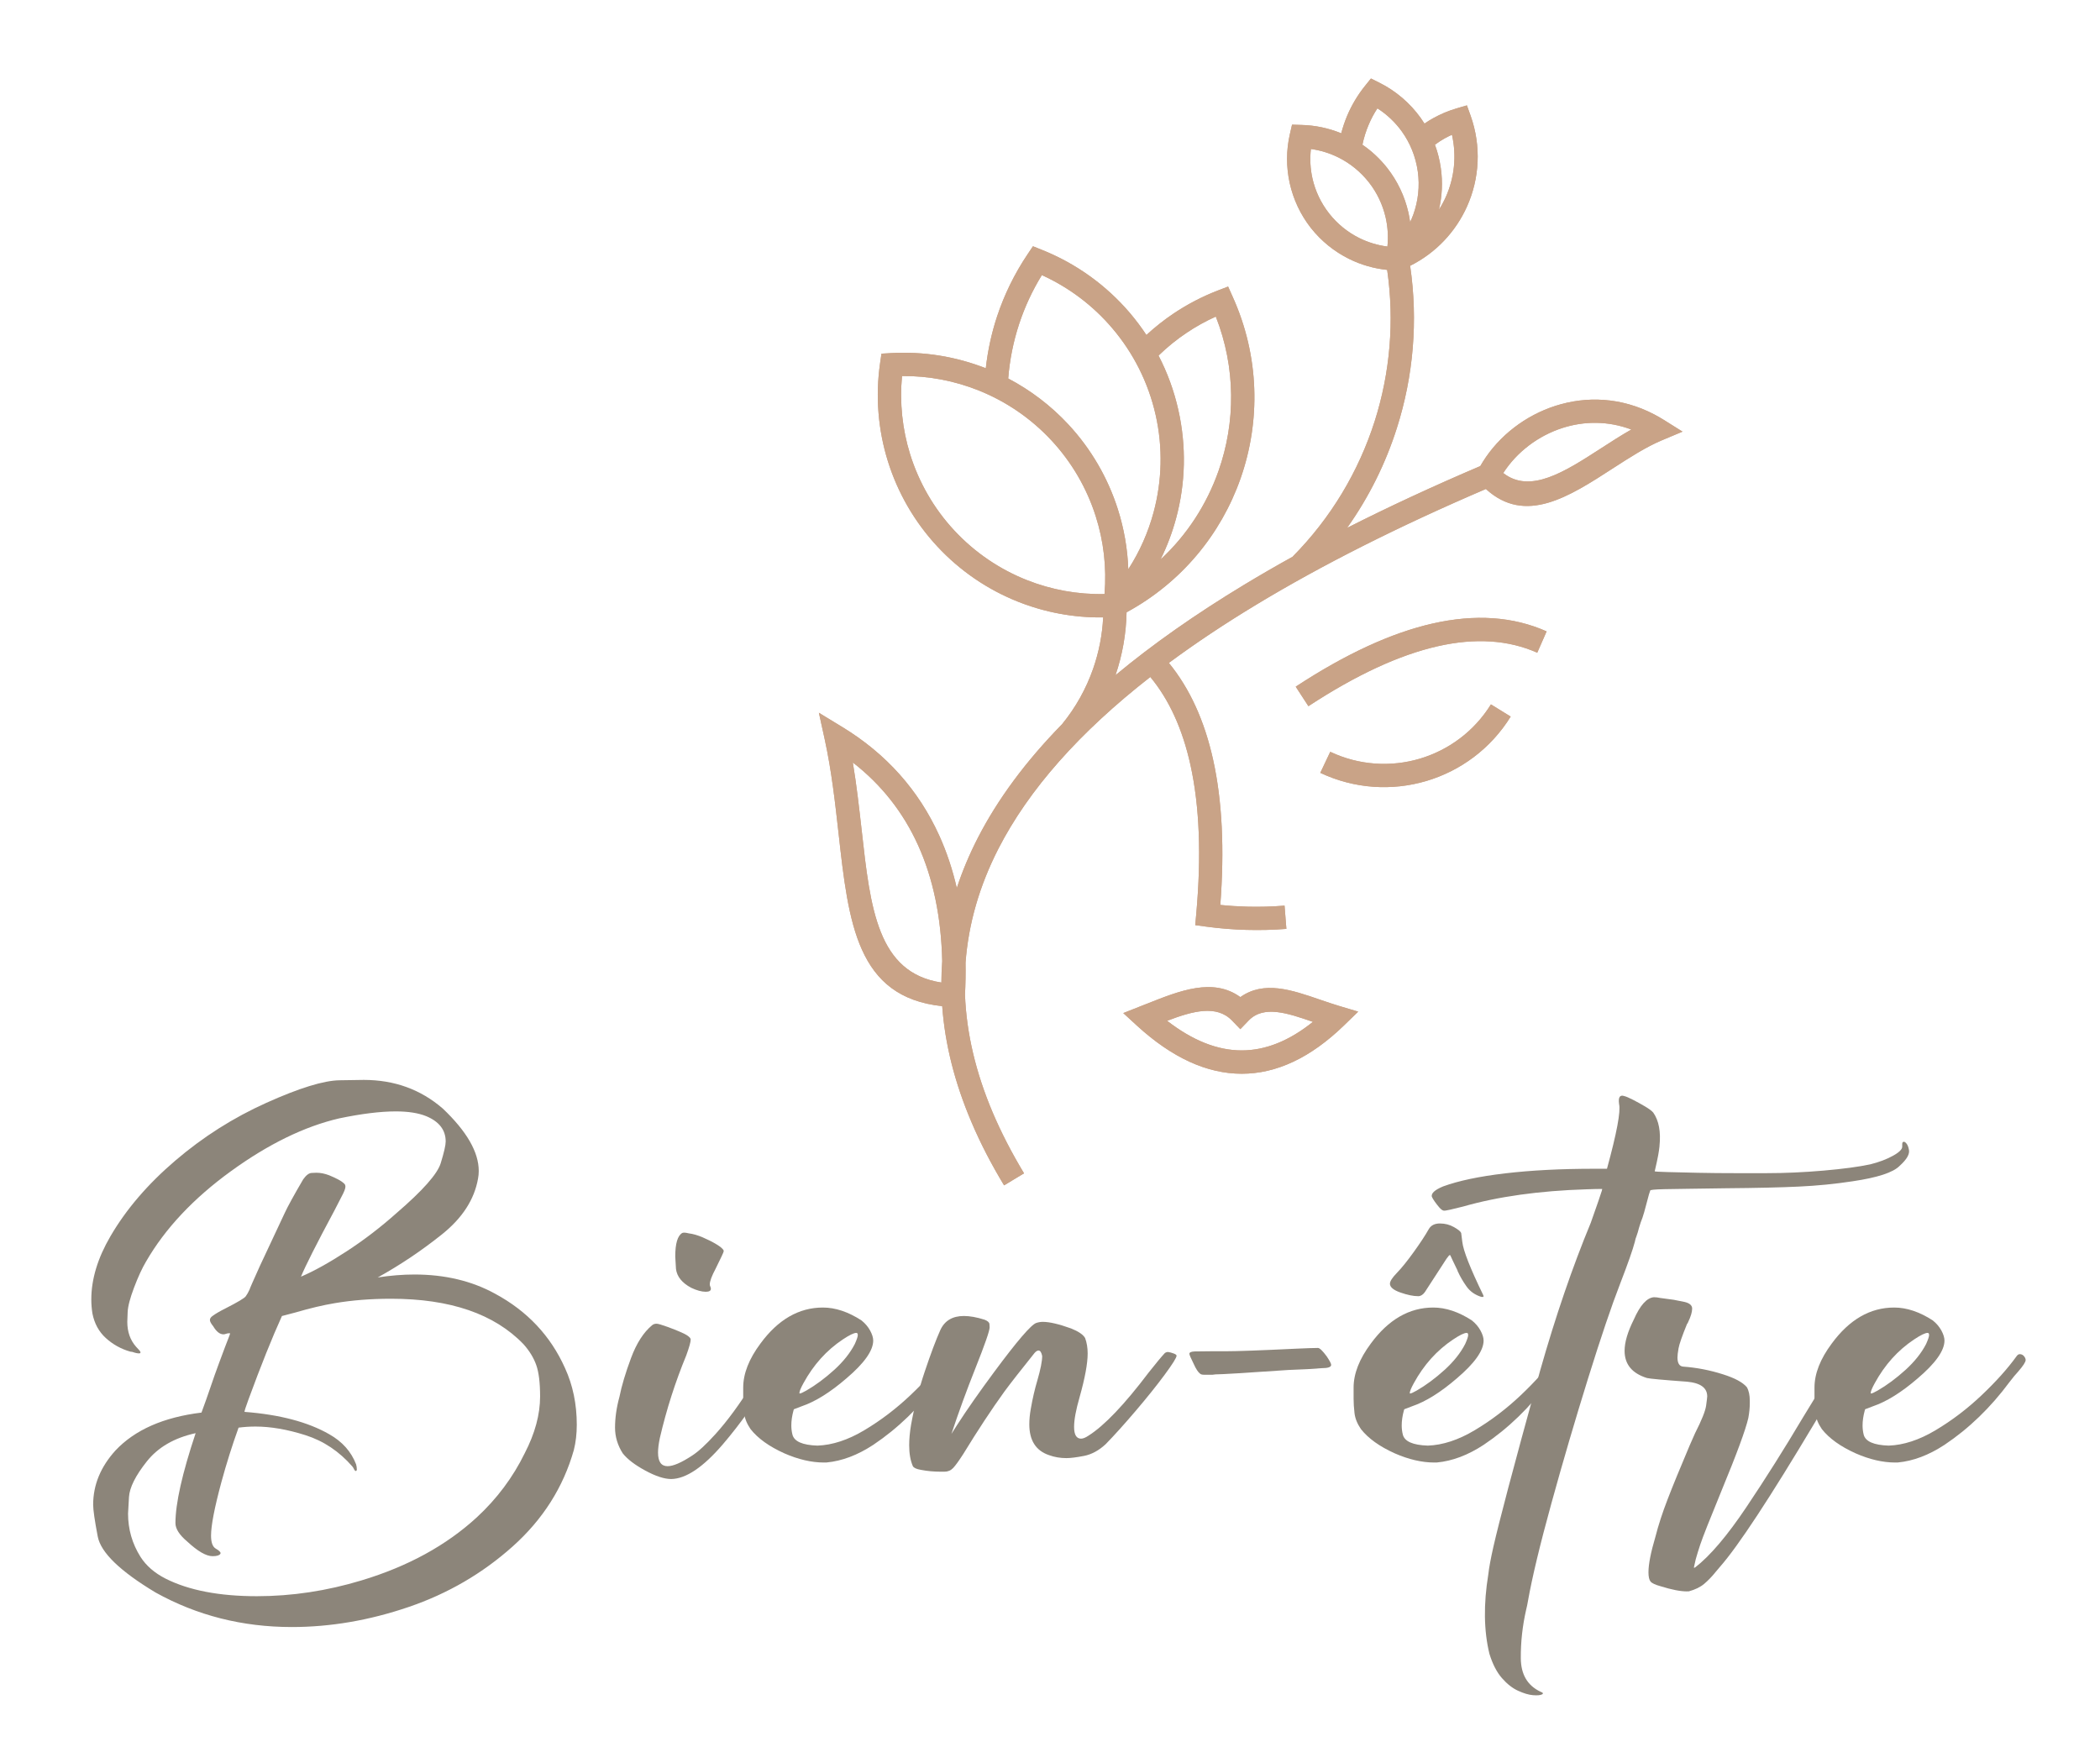 <?xml version="1.0" encoding="utf-8"?>
<!-- Generator: Adobe Illustrator 16.0.0, SVG Export Plug-In . SVG Version: 6.00 Build 0)  -->
<!DOCTYPE svg PUBLIC "-//W3C//DTD SVG 1.1//EN" "http://www.w3.org/Graphics/SVG/1.1/DTD/svg11.dtd">
<svg version="1.1" id="Calque_1" xmlns="http://www.w3.org/2000/svg" xmlns:xlink="http://www.w3.org/1999/xlink" x="0px" y="0px"
	 width="127px" height="105.667px" viewBox="0 0 127 105.667" enable-background="new 0 0 127 105.667" xml:space="preserve">
<g>
	<defs>
		<path id="SVGID_1_" d="M-164.149-63.486c0.001-0.297,0.013-0.593,0.034-0.888c-0.042-1.809-0.373-3.421-1.004-4.813
			c-0.611-1.349-1.507-2.496-2.701-3.422c0.159,0.958,0.265,1.907,0.367,2.813C-167.093-66.56-166.796-63.89-164.149-63.486
			 M-162.589-88.026c-1.005-0.404-2.088-0.613-3.192-0.604c-0.105,1.104,0.013,2.206,0.335,3.243
			c0.363,1.164,0.982,2.247,1.832,3.161c0.849,0.915,1.883,1.613,3.018,2.061c1.012,0.399,2.101,0.599,3.209,0.575
			c0.092-1.101-0.036-2.196-0.366-3.228c-0.368-1.155-0.989-2.231-1.836-3.144C-160.436-86.874-161.463-87.573-162.589-88.026z
			 M-161.379-88.527c0.925,0.485,1.771,1.126,2.497,1.909c0.943,1.016,1.636,2.217,2.048,3.509c0.255,0.803,0.403,1.64,0.433,2.489
			c0.472-0.732,0.825-1.529,1.049-2.361c0.35-1.3,0.39-2.683,0.085-4.032c-0.303-1.35-0.931-2.583-1.803-3.605
			c-0.79-0.926-1.78-1.681-2.913-2.195c-0.393,0.638-0.707,1.316-0.939,2.019C-161.167-90.058-161.319-89.296-161.379-88.527z
			 M-155.148-89.477c0.366,0.704,0.644,1.459,0.821,2.252c0.339,1.506,0.298,3.047-0.093,4.493c-0.158,0.588-0.374,1.161-0.646,1.71
			c1.103-1.023,1.918-2.291,2.404-3.674c0.71-2.017,0.719-4.282-0.112-6.398c-0.423,0.191-0.828,0.416-1.208,0.672
			C-154.399-90.143-154.789-89.827-155.148-89.477z M-147.679-97.682c-0.361-0.181-0.75-0.303-1.155-0.359
			c-0.047,0.408-0.024,0.818,0.062,1.212c0.118,0.524,0.351,1.024,0.693,1.46s0.773,0.782,1.255,1.021
			c0.363,0.179,0.755,0.298,1.162,0.35c0.042-0.407,0.016-0.814-0.074-1.207c-0.121-0.523-0.354-1.021-0.695-1.455
			C-146.773-97.095-147.2-97.441-147.679-97.682z M-146.697-98.217c0.386,0.264,0.731,0.587,1.025,0.96
			c0.429,0.546,0.725,1.175,0.876,1.837c0.031,0.136,0.057,0.273,0.074,0.412c0.05-0.105,0.095-0.212,0.135-0.321
			c0.2-0.561,0.27-1.17,0.183-1.78c-0.085-0.608-0.314-1.176-0.662-1.659c-0.271-0.376-0.614-0.703-1.012-0.958
			c-0.142,0.215-0.261,0.441-0.361,0.675C-146.551-98.781-146.64-98.501-146.697-98.217z M-143.692-98.218
			c0.116,0.313,0.199,0.64,0.246,0.978c0.082,0.58,0.052,1.161-0.08,1.716c0.107-0.168,0.203-0.344,0.284-0.525
			c0.354-0.79,0.458-1.693,0.256-2.581c-0.102,0.045-0.202,0.096-0.301,0.15C-143.427-98.401-143.564-98.314-143.692-98.218z
			 M-136.831-85.616c0.425-0.275,0.852-0.552,1.279-0.795c-0.967-0.365-1.956-0.35-2.841-0.069
			c-1.025,0.326-1.912,1.009-2.467,1.873C-139.745-83.732-138.299-84.667-136.831-85.616z M-149.463-75.751
			c2.068-1.356,3.959-2.228,5.674-2.618c1.762-0.399,3.338-0.291,4.727,0.325l-0.389,0.884c-1.196-0.531-2.573-0.62-4.125-0.269
			c-1.598,0.363-3.386,1.191-5.36,2.485L-149.463-75.751z M-148.031-73.052c1.198,0.567,2.514,0.638,3.705,0.288
			c1.191-0.352,2.256-1.126,2.955-2.253l0.82,0.506c-0.829,1.336-2.092,2.255-3.503,2.672c-1.411,0.417-2.969,0.331-4.39-0.34
			L-148.031-73.052z M-148.445-62.773c0.271,0.093,0.545,0.187,0.782,0.257l0.79,0.235l-0.589,0.572
			c-1.376,1.335-2.789,2.003-4.238,2.003c-1.442,0-2.89-0.664-4.342-1.993l-0.569-0.521l0.716-0.283
			c0.532-0.21,0.081-0.029,0.244-0.095c1.388-0.554,2.763-1.102,3.894-0.285C-150.779-63.576-149.641-63.186-148.445-62.773z
			 M-148.749-61.856l-0.009-0.003c-1.044-0.359-2.029-0.698-2.654-0.054l-0.346,0.359l-0.348-0.359
			c-0.64-0.662-1.635-0.391-2.687,0.012c1.055,0.818,2.085,1.229,3.092,1.229C-150.715-60.673-149.731-61.068-148.749-61.856z
			 M-161.55-55.08c-0.534-0.883-0.986-1.758-1.355-2.631c-0.692-1.626-1.095-3.225-1.209-4.797c-3.54-0.372-3.882-3.442-4.298-7.183
			c-0.139-1.244-0.286-2.567-0.572-3.88l-0.241-1.1l0.964,0.586c1.845,1.123,3.179,2.637,4.023,4.5
			c0.309,0.682,0.551,1.409,0.729,2.181c0.228-0.699,0.52-1.392,0.872-2.08c0.825-1.607,1.987-3.177,3.488-4.71
			c0.572-0.7,1.003-1.481,1.29-2.302c0.241-0.689,0.38-1.406,0.417-2.128c-1.212,0.016-2.403-0.207-3.51-0.644
			c-1.264-0.499-2.419-1.279-3.368-2.301s-1.643-2.232-2.046-3.531c-0.405-1.298-0.522-2.687-0.322-4.066l0.057-0.391l0.395-0.022
			c1.356-0.078,2.695,0.143,3.929,0.627c0.081-0.731,0.237-1.45,0.467-2.146c0.301-0.909,0.726-1.78,1.271-2.589l0.218-0.322
			l0.361,0.144c1.435,0.573,2.682,1.479,3.653,2.618c0.248,0.291,0.478,0.597,0.688,0.916c0.353-0.325,0.729-0.624,1.13-0.893
			c0.568-0.38,1.18-0.7,1.828-0.95l0.427-0.165l0.187,0.416c1.119,2.472,1.166,5.165,0.327,7.548
			c-0.807,2.294-2.438,4.299-4.721,5.54c-0.018,0.883-0.172,1.763-0.459,2.606c1.535-1.278,3.315-2.529,5.341-3.753
			c0.64-0.386,1.303-0.771,1.993-1.152c1.591-1.604,2.746-3.541,3.411-5.633c0.633-1.995,0.821-4.133,0.514-6.262
			c-0.553-0.056-1.087-0.211-1.577-0.454c-0.612-0.303-1.157-0.74-1.589-1.289c-0.431-0.549-0.725-1.183-0.874-1.85
			c-0.148-0.666-0.15-1.364,0.007-2.043l0.088-0.384l0.393,0.011c0.572,0.015,1.131,0.134,1.647,0.346
			c0.066-0.252,0.149-0.499,0.249-0.737c0.187-0.438,0.434-0.853,0.738-1.231l0.244-0.304l0.347,0.173
			c0.69,0.344,1.274,0.849,1.713,1.459c0.056,0.078,0.107,0.157,0.159,0.237c0.119-0.082,0.242-0.159,0.37-0.229
			c0.297-0.166,0.617-0.3,0.953-0.398l0.436-0.128l0.154,0.43c0.453,1.274,0.365,2.613-0.15,3.763
			c-0.467,1.04-1.281,1.922-2.358,2.458c0.334,2.281,0.135,4.577-0.548,6.723c-0.467,1.471-1.16,2.87-2.064,4.143
			c1.708-0.868,3.55-1.722,5.521-2.563c0.037-0.063,0.071-0.123,0.107-0.179c0.671-1.072,1.76-1.921,3.022-2.322
			c1.268-0.403,2.708-0.358,4.077,0.358c0.138,0.072,0.268,0.146,0.385,0.22l0.792,0.496l-0.859,0.36
			c-0.659,0.276-1.34,0.718-2.02,1.156c-1.833,1.187-3.639,2.356-5.273,0.861c-3.622,1.552-6.792,3.149-9.511,4.792
			c-1.317,0.796-2.527,1.603-3.629,2.418c0.865,1.056,1.479,2.398,1.836,4.025c0.374,1.691,0.472,3.693,0.296,6.007
			c0.368,0.038,0.735,0.062,1.103,0.072c0.512,0.014,1.032,0,1.56-0.042l0.076,0.964c-0.545,0.043-1.1,0.057-1.664,0.041
			c-0.557-0.016-1.11-0.061-1.658-0.135l-0.457-0.063l0.042-0.456c0.218-2.415,0.138-4.476-0.239-6.182
			c-0.329-1.49-0.884-2.706-1.665-3.649c-2.938,2.293-5.036,4.663-6.291,7.108c-0.792,1.543-1.248,3.122-1.368,4.735
			c0.008,0.434,0,0.878-0.023,1.332c0.063,1.597,0.447,3.227,1.153,4.89c0.35,0.824,0.782,1.662,1.294,2.51L-161.55-55.08z"/>
	</defs>
	<clipPath id="SVGID_2_">
		<use xlink:href="#SVGID_1_"  overflow="visible"/>
	</clipPath>
	<linearGradient id="SVGID_3_" gradientUnits="userSpaceOnUse" x1="-150.44" y1="-55.741" x2="-152.102" y2="-97.438">
		<stop  offset="0" style="stop-color:#A06F61"/>
		<stop  offset="1" style="stop-color:#D4AA93"/>
	</linearGradient>
	<rect x="-169.226" y="-100.964" clip-path="url(#SVGID_2_)" fill="url(#SVGID_3_)" width="35.797" height="45.884"/>
</g>
<g>
	<g>
		<defs>
			<path id="SVGID_4_" d="M56.932,59.427c0.001-0.433,0.019-0.864,0.05-1.295c-0.06-2.639-0.544-4.991-1.465-7.022
				c-0.892-1.968-2.2-3.641-3.941-4.993c0.232,1.398,0.386,2.782,0.536,4.105C52.636,54.944,53.069,58.839,56.932,59.427
				 M59.207,23.623c-1.466-0.59-3.046-0.895-4.656-0.88c-0.154,1.61,0.019,3.218,0.489,4.731c0.53,1.698,1.432,3.278,2.673,4.611
				c1.238,1.334,2.749,2.353,4.403,3.006c1.476,0.583,3.065,0.874,4.682,0.839c0.134-1.606-0.053-3.205-0.534-4.71
				c-0.536-1.686-1.442-3.255-2.679-4.586C62.349,25.305,60.85,24.284,59.207,23.623z M60.973,22.892
				c1.349,0.708,2.583,1.644,3.643,2.785c1.376,1.482,2.385,3.235,2.987,5.121c0.373,1.172,0.588,2.393,0.632,3.632
				c0.69-1.069,1.203-2.231,1.53-3.445c0.51-1.896,0.569-3.914,0.125-5.883c-0.443-1.97-1.359-3.768-2.632-5.26
				c-1.152-1.352-2.597-2.452-4.25-3.203c-0.573,0.931-1.032,1.92-1.371,2.945C61.283,20.658,61.061,21.77,60.973,22.892z
				 M70.064,21.507c0.533,1.027,0.938,2.129,1.197,3.286c0.496,2.198,0.436,4.445-0.135,6.555c-0.231,0.858-0.546,1.694-0.942,2.495
				c1.609-1.493,2.798-3.342,3.508-5.36c1.037-2.943,1.048-6.247-0.164-9.335c-0.617,0.278-1.208,0.607-1.763,0.98
				C71.156,20.534,70.589,20.996,70.064,21.507z M80.962,9.534c-0.527-0.264-1.094-0.442-1.684-0.523
				c-0.069,0.595-0.036,1.193,0.091,1.769c0.171,0.765,0.512,1.495,1.012,2.131c0.499,0.636,1.127,1.141,1.831,1.49
				c0.529,0.261,1.102,0.435,1.694,0.511c0.061-0.594,0.022-1.188-0.108-1.761c-0.177-0.764-0.516-1.49-1.013-2.123
				C82.284,10.392,81.662,9.886,80.962,9.534z M82.395,8.754c0.563,0.385,1.067,0.857,1.496,1.401
				c0.625,0.797,1.058,1.715,1.28,2.681c0.045,0.198,0.083,0.399,0.108,0.601c0.072-0.153,0.138-0.309,0.196-0.469
				c0.292-0.818,0.394-1.708,0.268-2.598c-0.125-0.888-0.459-1.715-0.966-2.421c-0.396-0.548-0.896-1.025-1.476-1.397
				c-0.208,0.313-0.382,0.643-0.527,0.985C82.607,7.931,82.478,8.339,82.395,8.754z M86.779,8.752
				c0.17,0.457,0.29,0.934,0.358,1.426c0.12,0.846,0.077,1.694-0.116,2.504c0.157-0.245,0.295-0.501,0.415-0.767
				c0.516-1.153,0.667-2.47,0.373-3.765c-0.149,0.066-0.296,0.14-0.439,0.219C87.166,8.485,86.966,8.612,86.779,8.752z
				 M96.789,27.139c0.621-0.402,1.244-0.805,1.867-1.16c-1.411-0.533-2.853-0.511-4.144-0.101c-1.496,0.476-2.79,1.472-3.601,2.733
				C92.539,29.888,94.647,28.523,96.789,27.139z M78.36,41.532c3.017-1.979,5.776-3.251,8.278-3.819
				c2.571-0.583,4.871-0.425,6.896,0.475l-0.567,1.29c-1.746-0.775-3.753-0.905-6.019-0.392c-2.331,0.529-4.94,1.738-7.82,3.626
				L78.36,41.532z M80.449,45.471c1.747,0.827,3.667,0.932,5.406,0.42c1.737-0.514,3.292-1.644,4.311-3.288l1.195,0.738
				c-1.208,1.95-3.052,3.291-5.109,3.898c-2.061,0.608-4.332,0.483-6.406-0.495L80.449,45.471z M79.845,60.468
				c0.396,0.135,0.795,0.271,1.14,0.374l1.154,0.344l-0.86,0.835c-2.009,1.947-4.07,2.922-6.184,2.922
				c-2.103,0-4.215-0.969-6.335-2.907l-0.829-0.762l1.044-0.413c0.776-0.306,0.118-0.042,0.354-0.138
				c2.026-0.809,4.033-1.607,5.683-0.416C76.439,59.296,78.099,59.867,79.845,60.468z M79.4,61.806l-0.012-0.005
				c-1.524-0.524-2.961-1.019-3.873-0.078l-0.504,0.524l-0.507-0.524c-0.933-0.966-2.385-0.57-3.921,0.018
				c1.541,1.193,3.043,1.791,4.511,1.791C76.533,63.532,77.968,62.956,79.4,61.806z M60.723,71.694
				c-0.778-1.288-1.439-2.565-1.978-3.839c-1.009-2.374-1.597-4.705-1.764-7c-5.164-0.542-5.665-5.022-6.271-10.479
				c-0.204-1.814-0.417-3.746-0.835-5.661l-0.352-1.605l1.406,0.856c2.691,1.638,4.638,3.848,5.871,6.565
				c0.452,0.995,0.805,2.057,1.064,3.182c0.333-1.02,0.758-2.031,1.272-3.034c1.204-2.345,2.9-4.635,5.09-6.873
				c0.835-1.021,1.463-2.161,1.882-3.358c0.351-1.005,0.555-2.052,0.607-3.105c-1.767,0.023-3.505-0.301-5.121-0.939
				c-1.844-0.728-3.528-1.866-4.913-3.358c-1.385-1.492-2.396-3.257-2.986-5.152c-0.591-1.895-0.761-3.92-0.47-5.933l0.083-0.571
				l0.577-0.033c1.979-0.113,3.931,0.209,5.732,0.916c0.12-1.066,0.346-2.116,0.681-3.131c0.439-1.326,1.061-2.598,1.855-3.777
				l0.316-0.47l0.527,0.21c2.095,0.835,3.913,2.158,5.332,3.82c0.36,0.424,0.695,0.871,1.003,1.336
				c0.516-0.475,1.066-0.911,1.65-1.303c0.83-0.555,1.721-1.021,2.667-1.386l0.624-0.24l0.271,0.606
				c1.633,3.607,1.701,7.536,0.477,11.013c-1.178,3.348-3.556,6.273-6.889,8.083c-0.025,1.289-0.25,2.573-0.669,3.802
				c2.24-1.864,4.837-3.689,7.794-5.476c0.933-0.563,1.9-1.125,2.908-1.682c2.321-2.339,4.005-5.166,4.977-8.218
				c0.923-2.91,1.199-6.031,0.75-9.136c-0.806-0.082-1.587-0.309-2.299-0.662c-0.895-0.442-1.688-1.08-2.32-1.88
				c-0.627-0.801-1.057-1.726-1.274-2.699c-0.216-0.972-0.219-1.99,0.011-2.981l0.128-0.561l0.573,0.016
				c0.835,0.021,1.65,0.195,2.402,0.505c0.097-0.368,0.218-0.727,0.365-1.076c0.272-0.638,0.633-1.244,1.077-1.796l0.356-0.443
				l0.506,0.253c1.007,0.502,1.859,1.239,2.5,2.129c0.08,0.114,0.157,0.229,0.231,0.346c0.174-0.12,0.353-0.231,0.541-0.334
				c0.434-0.242,0.901-0.438,1.39-0.582l0.635-0.187L88.938,7c0.661,1.859,0.533,3.813-0.219,5.49
				c-0.681,1.517-1.87,2.804-3.439,3.586c0.487,3.328,0.196,6.678-0.801,9.809c-0.681,2.147-1.693,4.188-3.012,6.044
				c2.493-1.266,5.181-2.512,8.056-3.739c0.053-0.093,0.103-0.18,0.157-0.262c0.977-1.564,2.567-2.803,4.408-3.388
				c1.85-0.588,3.95-0.522,5.949,0.522c0.201,0.105,0.391,0.213,0.563,0.321l1.154,0.723l-1.253,0.526
				c-0.96,0.403-1.955,1.047-2.947,1.687c-2.673,1.732-5.309,3.438-7.693,1.256c-5.285,2.265-9.91,4.595-13.876,6.992
				c-1.924,1.162-3.688,2.338-5.296,3.528c1.261,1.541,2.157,3.5,2.68,5.873c0.544,2.467,0.688,5.388,0.431,8.765
				c0.539,0.056,1.073,0.09,1.61,0.105c0.747,0.02,1.506,0,2.275-0.062l0.111,1.406c-0.795,0.063-1.604,0.083-2.427,0.06
				c-0.812-0.022-1.62-0.088-2.419-0.196l-0.667-0.091l0.061-0.666c0.318-3.522,0.201-6.529-0.349-9.019
				c-0.479-2.174-1.288-3.949-2.428-5.324c-4.288,3.346-7.347,6.803-9.179,10.371c-1.154,2.252-1.819,4.555-1.995,6.908
				c0.011,0.633,0,1.281-0.034,1.944c0.091,2.329,0.652,4.707,1.683,7.135c0.512,1.202,1.142,2.425,1.888,3.662L60.723,71.694z"/>
		</defs>
		<clipPath id="SVGID_5_">
			<use xlink:href="#SVGID_4_"  overflow="visible"/>
		</clipPath>
	</g>
	<g>
		<defs>
			<path id="SVGID_6_" d="M56.932,59.427c0.001-0.433,0.019-0.864,0.05-1.295c-0.06-2.639-0.544-4.991-1.465-7.022
				c-0.892-1.968-2.2-3.641-3.941-4.993c0.232,1.398,0.386,2.782,0.536,4.105C52.636,54.944,53.069,58.839,56.932,59.427
				 M59.207,23.623c-1.466-0.59-3.046-0.895-4.656-0.88c-0.154,1.61,0.019,3.218,0.489,4.731c0.53,1.698,1.432,3.278,2.673,4.611
				c1.238,1.334,2.749,2.353,4.403,3.006c1.476,0.583,3.065,0.874,4.682,0.839c0.134-1.606-0.053-3.205-0.534-4.71
				c-0.536-1.686-1.442-3.255-2.679-4.586C62.349,25.305,60.85,24.284,59.207,23.623z M60.973,22.892
				c1.349,0.708,2.583,1.644,3.643,2.785c1.376,1.482,2.385,3.235,2.987,5.121c0.373,1.172,0.588,2.393,0.632,3.632
				c0.69-1.069,1.203-2.231,1.53-3.445c0.51-1.896,0.569-3.914,0.125-5.883c-0.443-1.97-1.359-3.768-2.632-5.26
				c-1.152-1.352-2.597-2.452-4.25-3.203c-0.573,0.931-1.032,1.92-1.371,2.945C61.283,20.658,61.061,21.77,60.973,22.892z
				 M70.064,21.507c0.533,1.027,0.938,2.129,1.197,3.286c0.496,2.198,0.436,4.445-0.135,6.555c-0.231,0.858-0.546,1.694-0.942,2.495
				c1.609-1.493,2.798-3.342,3.508-5.36c1.037-2.943,1.048-6.247-0.164-9.335c-0.617,0.278-1.208,0.607-1.763,0.98
				C71.156,20.534,70.589,20.996,70.064,21.507z M80.962,9.534c-0.527-0.264-1.094-0.442-1.684-0.523
				c-0.069,0.595-0.036,1.193,0.091,1.769c0.171,0.765,0.512,1.495,1.012,2.131c0.499,0.636,1.127,1.141,1.831,1.49
				c0.529,0.261,1.102,0.435,1.694,0.511c0.061-0.594,0.022-1.188-0.108-1.761c-0.177-0.764-0.516-1.49-1.013-2.123
				C82.284,10.392,81.662,9.886,80.962,9.534z M82.395,8.754c0.563,0.385,1.067,0.857,1.496,1.401
				c0.625,0.797,1.058,1.715,1.28,2.681c0.045,0.198,0.083,0.399,0.108,0.601c0.072-0.153,0.138-0.309,0.196-0.469
				c0.292-0.818,0.394-1.708,0.268-2.598c-0.125-0.888-0.459-1.715-0.966-2.421c-0.396-0.548-0.896-1.025-1.476-1.397
				c-0.208,0.313-0.382,0.643-0.527,0.985C82.607,7.931,82.478,8.339,82.395,8.754z M86.779,8.752
				c0.17,0.457,0.29,0.934,0.358,1.426c0.12,0.846,0.077,1.694-0.116,2.504c0.157-0.245,0.295-0.501,0.415-0.767
				c0.516-1.153,0.667-2.47,0.373-3.765c-0.149,0.066-0.296,0.14-0.439,0.219C87.166,8.485,86.966,8.612,86.779,8.752z
				 M96.789,27.139c0.621-0.402,1.244-0.805,1.867-1.16c-1.411-0.533-2.853-0.511-4.144-0.101c-1.496,0.476-2.79,1.472-3.601,2.733
				C92.539,29.888,94.647,28.523,96.789,27.139z M78.36,41.532c3.017-1.979,5.776-3.251,8.278-3.819
				c2.571-0.583,4.871-0.425,6.896,0.475l-0.567,1.29c-1.746-0.775-3.753-0.905-6.019-0.392c-2.331,0.529-4.94,1.738-7.82,3.626
				L78.36,41.532z M80.449,45.471c1.747,0.827,3.667,0.932,5.406,0.42c1.737-0.514,3.292-1.644,4.311-3.288l1.195,0.738
				c-1.208,1.95-3.052,3.291-5.109,3.898c-2.061,0.608-4.332,0.483-6.406-0.495L80.449,45.471z M79.845,60.468
				c0.396,0.135,0.795,0.271,1.14,0.374l1.154,0.344l-0.86,0.835c-2.009,1.947-4.07,2.922-6.184,2.922
				c-2.103,0-4.215-0.969-6.335-2.907l-0.829-0.762l1.044-0.413c0.776-0.306,0.118-0.042,0.354-0.138
				c2.026-0.809,4.033-1.607,5.683-0.416C76.439,59.296,78.099,59.867,79.845,60.468z M79.4,61.806l-0.012-0.005
				c-1.524-0.524-2.961-1.019-3.873-0.078l-0.504,0.524l-0.507-0.524c-0.933-0.966-2.385-0.57-3.921,0.018
				c1.541,1.193,3.043,1.791,4.511,1.791C76.533,63.532,77.968,62.956,79.4,61.806z M60.723,71.694
				c-0.778-1.288-1.439-2.565-1.978-3.839c-1.009-2.374-1.597-4.705-1.764-7c-5.164-0.542-5.665-5.022-6.271-10.479
				c-0.204-1.814-0.417-3.746-0.835-5.661l-0.352-1.605l1.406,0.856c2.691,1.638,4.638,3.848,5.871,6.565
				c0.452,0.995,0.805,2.057,1.064,3.182c0.333-1.02,0.758-2.031,1.272-3.034c1.204-2.345,2.9-4.635,5.09-6.873
				c0.835-1.021,1.463-2.161,1.882-3.358c0.351-1.005,0.555-2.052,0.607-3.105c-1.767,0.023-3.505-0.301-5.121-0.939
				c-1.844-0.728-3.528-1.866-4.913-3.358c-1.385-1.492-2.396-3.257-2.986-5.152c-0.591-1.895-0.761-3.92-0.47-5.933l0.083-0.571
				l0.577-0.033c1.979-0.113,3.931,0.209,5.732,0.916c0.12-1.066,0.346-2.116,0.681-3.131c0.439-1.326,1.061-2.598,1.855-3.777
				l0.316-0.47l0.527,0.21c2.095,0.835,3.913,2.158,5.332,3.82c0.36,0.424,0.695,0.871,1.003,1.336
				c0.516-0.475,1.066-0.911,1.65-1.303c0.83-0.555,1.721-1.021,2.667-1.386l0.624-0.24l0.271,0.606
				c1.633,3.607,1.701,7.536,0.477,11.013c-1.178,3.348-3.556,6.273-6.889,8.083c-0.025,1.289-0.25,2.573-0.669,3.802
				c2.24-1.864,4.837-3.689,7.794-5.476c0.933-0.563,1.9-1.125,2.908-1.682c2.321-2.339,4.005-5.166,4.977-8.218
				c0.923-2.91,1.199-6.031,0.75-9.136c-0.806-0.082-1.587-0.309-2.299-0.662c-0.895-0.442-1.688-1.08-2.32-1.88
				c-0.627-0.801-1.057-1.726-1.274-2.699c-0.216-0.972-0.219-1.99,0.011-2.981l0.128-0.561l0.573,0.016
				c0.835,0.021,1.65,0.195,2.402,0.505c0.097-0.368,0.218-0.727,0.365-1.076c0.272-0.638,0.633-1.244,1.077-1.796l0.356-0.443
				l0.506,0.253c1.007,0.502,1.859,1.239,2.5,2.129c0.08,0.114,0.157,0.229,0.231,0.346c0.174-0.12,0.353-0.231,0.541-0.334
				c0.434-0.242,0.901-0.438,1.39-0.582l0.635-0.187L88.938,7c0.661,1.859,0.533,3.813-0.219,5.49
				c-0.681,1.517-1.87,2.804-3.439,3.586c0.487,3.328,0.196,6.678-0.801,9.809c-0.681,2.147-1.693,4.188-3.012,6.044
				c2.493-1.266,5.181-2.512,8.056-3.739c0.053-0.093,0.103-0.18,0.157-0.262c0.977-1.564,2.567-2.803,4.408-3.388
				c1.85-0.588,3.95-0.522,5.949,0.522c0.201,0.105,0.391,0.213,0.563,0.321l1.154,0.723l-1.253,0.526
				c-0.96,0.403-1.955,1.047-2.947,1.687c-2.673,1.732-5.309,3.438-7.693,1.256c-5.285,2.265-9.91,4.595-13.876,6.992
				c-1.924,1.162-3.688,2.338-5.296,3.528c1.261,1.541,2.157,3.5,2.68,5.873c0.544,2.467,0.688,5.388,0.431,8.765
				c0.539,0.056,1.073,0.09,1.61,0.105c0.747,0.02,1.506,0,2.275-0.062l0.111,1.406c-0.795,0.063-1.604,0.083-2.427,0.06
				c-0.812-0.022-1.62-0.088-2.419-0.196l-0.667-0.091l0.061-0.666c0.318-3.522,0.201-6.529-0.349-9.019
				c-0.479-2.174-1.288-3.949-2.428-5.324c-4.288,3.346-7.347,6.803-9.179,10.371c-1.154,2.252-1.819,4.555-1.995,6.908
				c0.011,0.633,0,1.281-0.034,1.944c0.091,2.329,0.652,4.707,1.683,7.135c0.512,1.202,1.142,2.425,1.888,3.662L60.723,71.694z"/>
		</defs>
		<use xlink:href="#SVGID_6_"  overflow="visible" fill="#C9A387"/>
		<clipPath id="SVGID_7_">
			<use xlink:href="#SVGID_6_"  overflow="visible"/>
		</clipPath>
		<rect x="49.524" y="4.746" clip-path="url(#SVGID_7_)" fill="#C9A387" width="52.229" height="66.948"/>
	</g>
	<g>
		<defs>
			<path id="SVGID_8_" d="M56.932,59.427c0.001-0.433,0.019-0.864,0.05-1.295c-0.06-2.639-0.544-4.991-1.465-7.022
				c-0.892-1.968-2.2-3.641-3.941-4.993c0.232,1.398,0.386,2.782,0.536,4.105C52.636,54.944,53.069,58.839,56.932,59.427
				 M59.207,23.623c-1.466-0.59-3.046-0.895-4.656-0.88c-0.154,1.61,0.019,3.218,0.489,4.731c0.53,1.698,1.432,3.278,2.673,4.611
				c1.238,1.334,2.749,2.353,4.403,3.006c1.476,0.583,3.065,0.874,4.682,0.839c0.134-1.606-0.053-3.205-0.534-4.71
				c-0.536-1.686-1.442-3.255-2.679-4.586C62.349,25.305,60.85,24.284,59.207,23.623z M60.973,22.892
				c1.349,0.708,2.583,1.644,3.643,2.785c1.376,1.482,2.385,3.235,2.987,5.121c0.373,1.172,0.588,2.393,0.632,3.632
				c0.69-1.069,1.203-2.231,1.53-3.445c0.51-1.896,0.569-3.914,0.125-5.883c-0.443-1.97-1.359-3.768-2.632-5.26
				c-1.152-1.352-2.597-2.452-4.25-3.203c-0.573,0.931-1.032,1.92-1.371,2.945C61.283,20.658,61.061,21.77,60.973,22.892z
				 M70.064,21.507c0.533,1.027,0.938,2.129,1.197,3.286c0.496,2.198,0.436,4.445-0.135,6.555c-0.231,0.858-0.546,1.694-0.942,2.495
				c1.609-1.493,2.798-3.342,3.508-5.36c1.037-2.943,1.048-6.247-0.164-9.335c-0.617,0.278-1.208,0.607-1.763,0.98
				C71.156,20.534,70.589,20.996,70.064,21.507z M80.962,9.534c-0.527-0.264-1.094-0.442-1.684-0.523
				c-0.069,0.595-0.036,1.193,0.091,1.769c0.171,0.765,0.512,1.495,1.012,2.131c0.499,0.636,1.127,1.141,1.831,1.49
				c0.529,0.261,1.102,0.435,1.694,0.511c0.061-0.594,0.022-1.188-0.108-1.761c-0.177-0.764-0.516-1.49-1.013-2.123
				C82.284,10.392,81.662,9.886,80.962,9.534z M82.395,8.754c0.563,0.385,1.067,0.857,1.496,1.401
				c0.625,0.797,1.058,1.715,1.28,2.681c0.045,0.198,0.083,0.399,0.108,0.601c0.072-0.153,0.138-0.309,0.196-0.469
				c0.292-0.818,0.394-1.708,0.268-2.598c-0.125-0.888-0.459-1.715-0.966-2.421c-0.396-0.548-0.896-1.025-1.476-1.397
				c-0.208,0.313-0.382,0.643-0.527,0.985C82.607,7.931,82.478,8.339,82.395,8.754z M86.779,8.752
				c0.17,0.457,0.29,0.934,0.358,1.426c0.12,0.846,0.077,1.694-0.116,2.504c0.157-0.245,0.295-0.501,0.415-0.767
				c0.516-1.153,0.667-2.47,0.373-3.765c-0.149,0.066-0.296,0.14-0.439,0.219C87.166,8.485,86.966,8.612,86.779,8.752z
				 M96.789,27.139c0.621-0.402,1.244-0.805,1.867-1.16c-1.411-0.533-2.853-0.511-4.144-0.101c-1.496,0.476-2.79,1.472-3.601,2.733
				C92.539,29.888,94.647,28.523,96.789,27.139z M78.36,41.532c3.017-1.979,5.776-3.251,8.278-3.819
				c2.571-0.583,4.871-0.425,6.896,0.475l-0.567,1.29c-1.746-0.775-3.753-0.905-6.019-0.392c-2.331,0.529-4.94,1.738-7.82,3.626
				L78.36,41.532z M80.449,45.471c1.747,0.827,3.667,0.932,5.406,0.42c1.737-0.514,3.292-1.644,4.311-3.288l1.195,0.738
				c-1.208,1.95-3.052,3.291-5.109,3.898c-2.061,0.608-4.332,0.483-6.406-0.495L80.449,45.471z M79.845,60.468
				c0.396,0.135,0.795,0.271,1.14,0.374l1.154,0.344l-0.86,0.835c-2.009,1.947-4.07,2.922-6.184,2.922
				c-2.103,0-4.215-0.969-6.335-2.907l-0.829-0.762l1.044-0.413c0.776-0.306,0.118-0.042,0.354-0.138
				c2.026-0.809,4.033-1.607,5.683-0.416C76.439,59.296,78.099,59.867,79.845,60.468z M79.4,61.806l-0.012-0.005
				c-1.524-0.524-2.961-1.019-3.873-0.078l-0.504,0.524l-0.507-0.524c-0.933-0.966-2.385-0.57-3.921,0.018
				c1.541,1.193,3.043,1.791,4.511,1.791C76.533,63.532,77.968,62.956,79.4,61.806z M60.723,71.694
				c-0.778-1.288-1.439-2.565-1.978-3.839c-1.009-2.374-1.597-4.705-1.764-7c-5.164-0.542-5.665-5.022-6.271-10.479
				c-0.204-1.814-0.417-3.746-0.835-5.661l-0.352-1.605l1.406,0.856c2.691,1.638,4.638,3.848,5.871,6.565
				c0.452,0.995,0.805,2.057,1.064,3.182c0.333-1.02,0.758-2.031,1.272-3.034c1.204-2.345,2.9-4.635,5.09-6.873
				c0.835-1.021,1.463-2.161,1.882-3.358c0.351-1.005,0.555-2.052,0.607-3.105c-1.767,0.023-3.505-0.301-5.121-0.939
				c-1.844-0.728-3.528-1.866-4.913-3.358c-1.385-1.492-2.396-3.257-2.986-5.152c-0.591-1.895-0.761-3.92-0.47-5.933l0.083-0.571
				l0.577-0.033c1.979-0.113,3.931,0.209,5.732,0.916c0.12-1.066,0.346-2.116,0.681-3.131c0.439-1.326,1.061-2.598,1.855-3.777
				l0.316-0.47l0.527,0.21c2.095,0.835,3.913,2.158,5.332,3.82c0.36,0.424,0.695,0.871,1.003,1.336
				c0.516-0.475,1.066-0.911,1.65-1.303c0.83-0.555,1.721-1.021,2.667-1.386l0.624-0.24l0.271,0.606
				c1.633,3.607,1.701,7.536,0.477,11.013c-1.178,3.348-3.556,6.273-6.889,8.083c-0.025,1.289-0.25,2.573-0.669,3.802
				c2.24-1.864,4.837-3.689,7.794-5.476c0.933-0.563,1.9-1.125,2.908-1.682c2.321-2.339,4.005-5.166,4.977-8.218
				c0.923-2.91,1.199-6.031,0.75-9.136c-0.806-0.082-1.587-0.309-2.299-0.662c-0.895-0.442-1.688-1.08-2.32-1.88
				c-0.627-0.801-1.057-1.726-1.274-2.699c-0.216-0.972-0.219-1.99,0.011-2.981l0.128-0.561l0.573,0.016
				c0.835,0.021,1.65,0.195,2.402,0.505c0.097-0.368,0.218-0.727,0.365-1.076c0.272-0.638,0.633-1.244,1.077-1.796l0.356-0.443
				l0.506,0.253c1.007,0.502,1.859,1.239,2.5,2.129c0.08,0.114,0.157,0.229,0.231,0.346c0.174-0.12,0.353-0.231,0.541-0.334
				c0.434-0.242,0.901-0.438,1.39-0.582l0.635-0.187L88.938,7c0.661,1.859,0.533,3.813-0.219,5.49
				c-0.681,1.517-1.87,2.804-3.439,3.586c0.487,3.328,0.196,6.678-0.801,9.809c-0.681,2.147-1.693,4.188-3.012,6.044
				c2.493-1.266,5.181-2.512,8.056-3.739c0.053-0.093,0.103-0.18,0.157-0.262c0.977-1.564,2.567-2.803,4.408-3.388
				c1.85-0.588,3.95-0.522,5.949,0.522c0.201,0.105,0.391,0.213,0.563,0.321l1.154,0.723l-1.253,0.526
				c-0.96,0.403-1.955,1.047-2.947,1.687c-2.673,1.732-5.309,3.438-7.693,1.256c-5.285,2.265-9.91,4.595-13.876,6.992
				c-1.924,1.162-3.688,2.338-5.296,3.528c1.261,1.541,2.157,3.5,2.68,5.873c0.544,2.467,0.688,5.388,0.431,8.765
				c0.539,0.056,1.073,0.09,1.61,0.105c0.747,0.02,1.506,0,2.275-0.062l0.111,1.406c-0.795,0.063-1.604,0.083-2.427,0.06
				c-0.812-0.022-1.62-0.088-2.419-0.196l-0.667-0.091l0.061-0.666c0.318-3.522,0.201-6.529-0.349-9.019
				c-0.479-2.174-1.288-3.949-2.428-5.324c-4.288,3.346-7.347,6.803-9.179,10.371c-1.154,2.252-1.819,4.555-1.995,6.908
				c0.011,0.633,0,1.281-0.034,1.944c0.091,2.329,0.652,4.707,1.683,7.135c0.512,1.202,1.142,2.425,1.888,3.662L60.723,71.694z"/>
		</defs>
		<clipPath id="SVGID_9_">
			<use xlink:href="#SVGID_8_"  overflow="visible"/>
		</clipPath>
	</g>
</g>
<g>
	<path d="M15.175-108.033c-0.041,0.061-0.102,0.091-0.183,0.091c-0.224,0-0.457-0.127-0.7-0.381
		c-0.122-0.142-0.188-0.269-0.198-0.38c0-0.041,0.005-0.071,0.015-0.091c0.406-0.964,1.081-2.644,2.025-5.039
		c1.806-4.526,3.06-7.535,3.76-9.027c-1.827,1.665-3.521,3.583-5.084,5.754c-2.233,3.126-3.354,5.678-3.364,7.657v0.213
		c0.061,1.339,0.873,2.141,2.436,2.405c0.355,0.061,0.741,0.091,1.157,0.091c1.735,0,3.623-0.447,5.663-1.34
		c1.938-0.853,3.334-1.832,4.187-2.938c0.264-0.345,0.451-0.68,0.563-1.004c0.152-0.457,0.229-0.857,0.229-1.203
		c-0.01-1.502-1.309-2.253-3.897-2.253h-0.426h-0.03c-0.254,0-0.502-0.147-0.746-0.441c-0.091-0.132-0.142-0.244-0.152-0.335
		c0.01-0.071,0.051-0.122,0.122-0.152c4.211-1.4,7.281-2.821,9.209-4.262c1.238-0.934,2.024-1.999,2.359-3.197
		c0.091-0.345,0.137-0.685,0.137-1.02c0-0.193-0.016-0.381-0.046-0.563c-0.233-1.329-1.157-2.248-2.771-2.755
		c-0.873-0.264-1.893-0.396-3.06-0.396c-2.649,0-5.562,0.609-8.738,1.827c-1.796,0.69-3.395,1.482-4.795,2.375
		c-1.715,1.096-2.862,2.177-3.44,3.243c-0.233,0.436-0.35,0.852-0.35,1.248c0,0.071,0.01,0.183,0.031,0.335
		c0.152,0.7,0.802,1.289,1.948,1.766c0.325,0.132,0.533,0.33,0.624,0.594c0.021,0.051,0.031,0.097,0.031,0.137
		c-0.021,0.102-0.082,0.157-0.183,0.167c-0.082-0.01-0.163-0.03-0.244-0.061c-1.918-0.802-3.004-1.837-3.258-3.105
		c-0.03-0.152-0.045-0.294-0.045-0.426c0-1.38,1.131-2.852,3.395-4.415c0.172-0.132,0.35-0.253,0.533-0.365
		c2.293-1.461,4.952-2.593,7.977-3.395c2.151-0.568,4.12-0.853,5.906-0.853c1.228,0,2.319,0.142,3.273,0.426
		c1.522,0.457,2.674,1.228,3.455,2.314c0.426,0.578,0.69,1.197,0.792,1.857c0.041,0.284,0.061,0.502,0.061,0.655
		c0,1.39-0.629,2.684-1.888,3.881c-0.233,0.213-0.477,0.417-0.73,0.609c-1.685,1.249-4.176,2.471-7.474,3.669
		c1.38,0.355,2.37,0.943,2.968,1.766c0.426,0.589,0.639,1.192,0.639,1.812c0,1.37-0.974,2.72-2.922,4.049
		c-1.137,0.782-2.314,1.38-3.532,1.796c-1.665,0.558-3.212,0.837-4.643,0.837c-0.914,0-1.735-0.122-2.466-0.365
		c-1.958-0.69-2.943-1.954-2.953-3.791c0-2.243,1.375-5.166,4.125-8.768c1.35-1.766,2.684-3.278,4.003-4.536
		c0.771-0.741,1.405-1.279,1.903-1.614c0.375-0.264,0.741-0.396,1.096-0.396c0.447,0,0.771,0.188,0.975,0.563
		c0.061,0.112,0.091,0.218,0.091,0.32c-0.021,0.162-0.097,0.249-0.229,0.259c-0.03,0-0.082-0.01-0.152-0.031
		c-0.629,0.548-2.354,4.415-5.175,11.6C15.931-109.936,15.327-108.408,15.175-108.033z"/>
	<path d="M32.269-117.729c0.041-0.061,0.096-0.096,0.167-0.106c0.223,0,0.462,0.137,0.715,0.411
		c0.122,0.143,0.188,0.264,0.198,0.366c0,0.03-0.01,0.061-0.031,0.091c-0.883,1.867-1.37,3.318-1.461,4.354
		c-0.01,0.091-0.015,0.178-0.015,0.259c0,0.142,0.021,0.289,0.061,0.441h0.03c0.842,0,2.091-0.847,3.745-2.542
		c0.426-0.447,0.792-0.853,1.096-1.218c0.03-0.041,0.071-0.061,0.122-0.061c0.173,0,0.355,0.152,0.548,0.457
		c0.101,0.163,0.152,0.305,0.152,0.426c-0.01,0.051-0.031,0.106-0.061,0.167c-2.05,2.436-3.699,3.674-4.947,3.714
		c-0.112,0-0.254-0.021-0.426-0.061c-0.487-0.142-0.863-0.431-1.126-0.868c-0.173-0.284-0.259-0.649-0.259-1.096
		C30.777-114.071,31.274-115.649,32.269-117.729z M33.959-118.415c-0.041,0.051-0.097,0.082-0.167,0.091
		c-0.224,0-0.457-0.132-0.7-0.396c-0.122-0.152-0.188-0.279-0.198-0.381c0-0.03,0.01-0.066,0.031-0.106l1.263-2.024
		c0.041-0.051,0.102-0.076,0.183-0.076c0.233,0,0.472,0.137,0.716,0.411c0.111,0.132,0.172,0.249,0.183,0.35
		c0,0.03-0.01,0.066-0.031,0.106L33.959-118.415z"/>
	<path d="M36.852-113.178c-0.163,0.082-0.244,0.31-0.244,0.685c0.01,0.355,0.111,0.569,0.304,0.64
		c0.193,0.061,0.401,0.091,0.624,0.091c1.279,0,3.075-0.847,5.389-2.542c0.599-0.436,1.126-0.857,1.583-1.263
		c0.041-0.03,0.081-0.046,0.122-0.046c0.203,0,0.411,0.152,0.624,0.457c0.112,0.162,0.167,0.299,0.167,0.411
		c-0.01,0.061-0.03,0.112-0.061,0.152c-0.244,0.244-0.782,0.665-1.614,1.264c-2.304,1.654-4.161,2.486-5.571,2.496
		c-0.183,0-0.315-0.005-0.396-0.015c-1.289-0.172-2.004-0.761-2.146-1.766c-0.021-0.112-0.031-0.223-0.031-0.335
		c0-0.923,0.396-1.903,1.188-2.938c0.72-0.944,1.471-1.542,2.253-1.796c0.172-0.051,0.335-0.082,0.487-0.092h0.061
		c0.477,0,0.883,0.208,1.218,0.625c0.213,0.274,0.32,0.553,0.32,0.837c-0.01,0.203-0.061,0.391-0.152,0.563
		c-0.102,0.183-0.256,0.371-0.464,0.563c-0.208,0.193-0.437,0.371-0.685,0.533c-0.249,0.163-0.512,0.32-0.792,0.472
		s-0.545,0.289-0.799,0.411c-0.254,0.122-0.485,0.228-0.693,0.319s-0.373,0.158-0.495,0.198L36.852-113.178z M37.704-114.868
		c1.37-0.7,2.141-1.339,2.314-1.918c-0.599,0.183-1.269,0.7-2.009,1.553C37.896-115.111,37.795-114.989,37.704-114.868z"/>
	<path d="M45.543-117.684c0.041-0.051,0.096-0.082,0.167-0.092c0.223,0,0.461,0.137,0.715,0.411
		c0.122,0.142,0.188,0.264,0.198,0.365c0,0.031-0.01,0.061-0.03,0.091c-0.01,0.021-0.538,1.056-1.583,3.105
		c1.958-1.897,3.288-2.994,3.988-3.288c0.081-0.03,0.152-0.056,0.213-0.076c0.132-0.03,0.249-0.045,0.35-0.045
		c0.477,0.01,0.878,0.208,1.203,0.594c0.264,0.314,0.396,0.842,0.396,1.583c0,0.233-0.056,0.863-0.167,1.888
		c-0.01,0.112-0.016,0.193-0.016,0.244c0,0.061,0.01,0.102,0.031,0.122c0.02,0.01,0.035,0.015,0.045,0.015
		c0.355,0,1.608-0.807,3.76-2.42c0.284-0.213,0.466-0.355,0.548-0.426c0.03-0.02,0.066-0.03,0.106-0.03
		c0.183,0,0.375,0.163,0.579,0.487c0.101,0.172,0.152,0.319,0.152,0.441c-0.01,0.071-0.036,0.132-0.076,0.183
		c-1.015,0.832-1.726,1.38-2.131,1.644c-0.944,0.609-1.73,0.913-2.359,0.913c-0.365-0.01-0.685-0.111-0.959-0.304
		c-0.477-0.386-0.715-0.984-0.715-1.796c0-0.233,0.02-0.583,0.061-1.05c0.041-0.436,0.061-0.751,0.061-0.944v-0.167
		c-0.599,0.152-1.781,1.081-3.547,2.786c-1.38,1.33-2.177,2.085-2.39,2.268c-0.345,0.284-0.579,0.432-0.7,0.441
		c-0.579-0.05-0.883-0.324-0.914-0.822C42.529-111.777,43.534-113.817,45.543-117.684z"/>
	<path d="M57.751-114.396c-0.274,0-0.523-0.152-0.746-0.457c-0.102-0.132-0.152-0.244-0.152-0.335
		c0.02-0.101,0.086-0.157,0.198-0.167h4.978c0.274,0,0.522,0.152,0.746,0.457c0.101,0.132,0.152,0.243,0.152,0.334
		c-0.021,0.102-0.086,0.158-0.198,0.167H57.751z"/>
	<path d="M64.236-113.178c-0.163,0.082-0.244,0.31-0.244,0.685c0.01,0.355,0.111,0.569,0.304,0.64
		c0.193,0.061,0.4,0.091,0.624,0.091c1.279,0,3.075-0.847,5.389-2.542c0.599-0.436,1.127-0.857,1.583-1.263
		c0.041-0.03,0.081-0.046,0.122-0.046c0.203,0,0.411,0.152,0.624,0.457c0.111,0.162,0.168,0.299,0.168,0.411
		c-0.011,0.061-0.031,0.112-0.062,0.152c-0.243,0.244-0.781,0.665-1.613,1.264c-2.304,1.654-4.161,2.486-5.571,2.496
		c-0.183,0-0.314-0.005-0.396-0.015c-1.288-0.172-2.003-0.761-2.146-1.766c-0.021-0.112-0.031-0.223-0.031-0.335
		c0-0.923,0.396-1.903,1.188-2.938c0.72-0.944,1.471-1.542,2.252-1.796c0.173-0.051,0.335-0.082,0.487-0.092h0.062
		c0.477,0,0.883,0.208,1.218,0.625c0.213,0.274,0.319,0.553,0.319,0.837c-0.011,0.203-0.061,0.391-0.152,0.563
		c-0.102,0.183-0.256,0.371-0.464,0.563c-0.208,0.193-0.437,0.371-0.686,0.533c-0.249,0.163-0.513,0.32-0.791,0.472
		c-0.279,0.152-0.546,0.289-0.8,0.411c-0.254,0.122-0.484,0.228-0.692,0.319s-0.373,0.158-0.495,0.198L64.236-113.178z
		 M65.088-114.868c1.371-0.7,2.142-1.339,2.314-1.918c-0.599,0.183-1.269,0.7-2.01,1.553
		C65.281-115.111,65.18-114.989,65.088-114.868z M67.021-119.739c-0.03,0.021-0.061,0.03-0.091,0.03
		c-0.173,0-0.335-0.101-0.487-0.304c-0.051-0.071-0.076-0.132-0.076-0.183c0.01-0.031,0.021-0.056,0.03-0.076l0.914-0.837
		c0.588-0.487,1.024-0.771,1.309-0.853c0.092-0.02,0.142-0.03,0.152-0.03c0.294,0,0.532,0.147,0.716,0.441
		c0.04,0.071,0.07,0.142,0.091,0.213c0.021,0.102,0.03,0.183,0.03,0.244c0,0.163-0.027,0.36-0.083,0.594
		c-0.057,0.233-0.114,0.421-0.176,0.563l-0.091,0.228c-0.021,0.041-0.057,0.061-0.106,0.061c-0.163,0-0.32-0.096-0.473-0.289
		c-0.07-0.102-0.096-0.183-0.076-0.244l0.259-0.807c0.031-0.111,0.051-0.213,0.062-0.304c-0.213,0.122-0.479,0.312-0.8,0.571
		c-0.319,0.259-0.581,0.49-0.783,0.692L67.021-119.739z"/>
	<path d="M76.08-128.218c0.061-0.162,0.243-0.157,0.548,0.015c0.04,0.021,0.07,0.036,0.091,0.046
		c0.284,0.193,0.432,0.391,0.441,0.594c-0.01,0.03-0.015,0.056-0.015,0.076l-0.152,0.441c-0.589,1.695-1.127,3.283-1.613,4.765
		c5.805-0.579,9.843-0.35,12.116,0.685c0.295,0.132,0.487,0.325,0.579,0.579c0.01,0.03,0.02,0.056,0.03,0.076
		c0.03,0.152-0.036,0.229-0.198,0.229c-0.081-0.01-0.167-0.036-0.259-0.076c-2.223-1.015-6.424-1.162-12.604-0.441
		c-0.234,0.721-0.619,1.872-1.157,3.455c-1.897,5.684-3.075,9.494-3.531,11.432c-0.284,1.228-0.406,2.096-0.365,2.603
		c0.01,0.172-0.097,0.233-0.32,0.183c-0.07-0.021-0.137-0.045-0.197-0.076c-0.295-0.142-0.482-0.334-0.563-0.578
		c-0.01-0.041-0.016-0.071-0.016-0.091c-0.091-1.137,0.721-4.354,2.436-9.651c0.264-0.801,0.665-2.014,1.203-3.638
		c0.527-1.583,0.908-2.74,1.142-3.471c-0.832,0.112-1.68,0.236-2.542,0.373c-0.863,0.137-1.616,0.264-2.261,0.381
		s-1.226,0.226-1.743,0.327c-0.518,0.102-0.918,0.183-1.202,0.244l-0.411,0.076c-0.203,0.051-0.437-0.056-0.701-0.32
		c-0.029-0.03-0.055-0.056-0.075-0.076c-0.021-0.03-0.044-0.058-0.069-0.083c-0.024-0.025-0.045-0.053-0.06-0.084
		c-0.016-0.03-0.028-0.056-0.038-0.076c-0.01-0.02-0.018-0.043-0.023-0.068c-0.005-0.025-0.008-0.048-0.008-0.068
		s0.003-0.038,0.008-0.053c0.005-0.016,0.015-0.031,0.03-0.046s0.031-0.028,0.046-0.038c0.015-0.01,0.033-0.015,0.053-0.015
		l0.152-0.03c3.156-0.649,6.222-1.152,9.194-1.507c0.335-1.025,0.675-2.047,1.021-3.067c0.345-1.02,0.604-1.778,0.776-2.275
		L76.08-128.218z"/>
	<path d="M83.812-115.538c0.143-0.132,0.345-0.061,0.609,0.213c0.264,0.274,0.345,0.487,0.243,0.639
		c-0.021,0.01-0.03,0.021-0.03,0.03c-0.081,0.071-0.761,0.812-2.04,2.223c-2.232,2.446-3.775,3.785-4.627,4.019
		c-0.193,0.041-0.355,0.041-0.487,0c-0.335-0.122-0.609-0.335-0.822-0.639c-0.386-0.579,0.046-2.004,1.294-4.277
		c0.092-0.172,0.233-0.426,0.426-0.761c0.254-0.457,0.422-0.766,0.503-0.929c-1.248,0.375-2.213,0.33-2.893-0.137
		c-0.64-0.437-0.883-1.066-0.73-1.888c0.111-0.639,0.401-1.131,0.867-1.477c0.152-0.112,0.305-0.188,0.457-0.229
		c0.416-0.122,0.816,0.021,1.203,0.426c0.213,0.233,0.35,0.477,0.41,0.731c0.081,0.457-0.04,1.025-0.365,1.705
		c0.081-0.02,0.229-0.071,0.441-0.152c0.508-0.183,0.832-0.274,0.975-0.274c0.477,0.041,0.812,0.29,1.005,0.746
		c0.111,0.304-0.244,1.218-1.065,2.74c-0.843,1.573-1.34,2.547-1.492,2.923c-0.081,0.224-0.137,0.406-0.167,0.548
		c0.68-0.314,2.019-1.558,4.019-3.729C82.853-114.518,83.608-115.334,83.812-115.538z M76.262-115.75
		c0.477-0.731,0.761-1.36,0.853-1.888c-0.234,0.193-0.437,0.477-0.609,0.853c-0.111,0.223-0.197,0.497-0.259,0.822
		C76.236-115.852,76.241-115.781,76.262-115.75z"/>
	<path d="M84.041-113.178c-0.163,0.082-0.244,0.31-0.244,0.685c0.011,0.355,0.112,0.569,0.305,0.64
		c0.192,0.061,0.401,0.091,0.624,0.091c1.279,0,3.075-0.847,5.389-2.542c0.599-0.436,1.127-0.857,1.583-1.263
		c0.041-0.03,0.081-0.046,0.122-0.046c0.203,0,0.411,0.152,0.624,0.457c0.111,0.162,0.168,0.299,0.168,0.411
		c-0.011,0.061-0.031,0.112-0.062,0.152c-0.243,0.244-0.781,0.665-1.613,1.264c-2.304,1.654-4.161,2.486-5.571,2.496
		c-0.183,0-0.314-0.005-0.396-0.015c-1.289-0.172-2.005-0.761-2.146-1.766c-0.021-0.112-0.03-0.223-0.03-0.335
		c0-0.923,0.396-1.903,1.187-2.938c0.721-0.944,1.472-1.542,2.253-1.796c0.173-0.051,0.335-0.082,0.487-0.092h0.062
		c0.477,0,0.883,0.208,1.218,0.625c0.213,0.274,0.319,0.553,0.319,0.837c-0.011,0.203-0.061,0.391-0.152,0.563
		c-0.102,0.183-0.256,0.371-0.464,0.563c-0.208,0.193-0.437,0.371-0.686,0.533c-0.249,0.163-0.513,0.32-0.791,0.472
		c-0.279,0.152-0.546,0.289-0.8,0.411c-0.254,0.122-0.484,0.228-0.692,0.319s-0.373,0.158-0.495,0.198L84.041-113.178z
		 M84.894-114.868c1.37-0.7,2.141-1.339,2.313-1.918c-0.599,0.183-1.269,0.7-2.01,1.553
		C85.086-115.111,84.984-114.989,84.894-114.868z"/>
</g>
<g>
	<path fill="#8C857A" d="M-216.009-37.023V-37.3l0.497-0.192c0.368-0.147,0.621-0.332,0.759-0.553s0.207-0.515,0.207-0.883v-14.405
		c0-0.387-0.069-0.69-0.207-0.911s-0.391-0.396-0.759-0.524l-0.497-0.193v-0.275h7.92c2.245,0,3.864,0.409,4.857,1.228
		c0.993,0.819,1.49,1.854,1.49,3.105c0,0.938-0.364,1.789-1.09,2.553c-0.727,0.763-1.973,1.302-3.739,1.614
		c2.023,0.221,3.505,0.75,4.443,1.587c0.938,0.837,1.408,1.854,1.408,3.049c0,0.589-0.129,1.183-0.386,1.78
		c-0.258,0.598-0.695,1.146-1.311,1.642c-0.617,0.497-1.458,0.897-2.525,1.201s-2.419,0.455-4.057,0.455H-216.009z M-210.461-46.766
		h1.187c1.232,0,2.12-0.284,2.663-0.855c0.542-0.569,0.814-1.563,0.814-2.98c0-1.472-0.248-2.521-0.745-3.146
		c-0.497-0.625-1.306-0.938-2.428-0.938h-1.49V-46.766z M-210.461-37.575h1.38c1.38,0,2.405-0.368,3.077-1.104
		c0.671-0.735,1.007-1.885,1.007-3.449c0-1.472-0.322-2.521-0.966-3.146c-0.644-0.625-1.702-0.938-3.173-0.938h-1.325V-37.575z"/>
	<path fill="#8C857A" d="M-199.506-37.023V-37.3l0.387-0.11c0.368-0.11,0.621-0.275,0.759-0.496s0.207-0.516,0.207-0.884v-8.638
		c0-0.386-0.069-0.676-0.207-0.869s-0.391-0.326-0.759-0.4l-0.387-0.083v-0.275l5.05-1.628l0.276,0.275l-0.083,3.919v7.728
		c0,0.368,0.069,0.662,0.207,0.883c0.138,0.221,0.381,0.387,0.731,0.497l0.276,0.082v0.276H-199.506z M-196.249-52.146
		c-0.626,0-1.155-0.197-1.587-0.594c-0.433-0.396-0.648-0.896-0.648-1.504c0-0.625,0.216-1.132,0.648-1.518
		c0.432-0.387,0.961-0.58,1.587-0.58c0.625,0,1.149,0.193,1.573,0.58c0.423,0.386,0.635,0.893,0.635,1.518
		c0,0.607-0.211,1.108-0.635,1.504C-195.1-52.344-195.624-52.146-196.249-52.146z"/>
	<path fill="#8C857A" d="M-184.907-50.712c1.195,0,2.217,0.244,3.063,0.731c0.846,0.488,1.495,1.15,1.946,1.987
		c0.451,0.837,0.676,1.789,0.676,2.856c0,0.202-0.009,0.409-0.027,0.621c-0.019,0.211-0.055,0.399-0.11,0.565h-8.224
		c0.018,1.987,0.373,3.418,1.063,4.291c0.69,0.874,1.715,1.312,3.077,1.312c0.92,0,1.665-0.147,2.235-0.442
		c0.57-0.294,1.104-0.727,1.601-1.297l0.276,0.249c-0.57,1.012-1.329,1.803-2.276,2.373c-0.948,0.57-2.084,0.855-3.408,0.855
		c-1.307,0-2.466-0.281-3.478-0.842s-1.803-1.366-2.373-2.415c-0.571-1.049-0.856-2.3-0.856-3.753c0-1.509,0.332-2.792,0.994-3.85
		c0.663-1.058,1.513-1.863,2.553-2.415C-187.138-50.436-186.048-50.712-184.907-50.712z M-184.99-50.159
		c-0.534,0-0.989,0.161-1.366,0.482c-0.377,0.322-0.672,0.893-0.883,1.711c-0.212,0.819-0.327,1.974-0.345,3.464h4.719
		c0.184-2.006,0.11-3.45-0.221-4.333S-184.051-50.159-184.99-50.159z"/>
	<path fill="#8C857A" d="M-177.843-37.023V-37.3l0.387-0.11c0.644-0.184,0.966-0.635,0.966-1.352V-47.4
		c0-0.404-0.065-0.703-0.193-0.896c-0.129-0.193-0.377-0.326-0.745-0.4l-0.414-0.11v-0.275l4.719-1.601l0.276,0.275l0.221,1.656
		c0.644-0.57,1.371-1.039,2.18-1.407s1.61-0.553,2.401-0.553c1.214,0,2.147,0.331,2.801,0.994c0.653,0.662,0.98,1.674,0.98,3.035
		v7.948c0,0.718,0.349,1.169,1.048,1.353l0.249,0.082v0.276h-6.513V-37.3l0.358-0.11c0.644-0.202,0.966-0.652,0.966-1.352v-8.804
		c0-1.178-0.589-1.767-1.766-1.767c-0.81,0-1.693,0.405-2.649,1.215v9.383c0,0.718,0.322,1.169,0.966,1.353l0.248,0.082v0.276
		H-177.843z"/>
	<path fill="#8C857A" d="M-161.339-43.646v-0.745h6.955v0.745H-161.339z"/>
	<path fill="#8C857A" d="M-145.692-50.712c1.195,0,2.217,0.244,3.063,0.731c0.846,0.488,1.495,1.15,1.946,1.987
		c0.451,0.837,0.676,1.789,0.676,2.856c0,0.202-0.009,0.409-0.027,0.621c-0.019,0.211-0.055,0.399-0.11,0.565h-8.224
		c0.018,1.987,0.373,3.418,1.063,4.291c0.69,0.874,1.715,1.312,3.077,1.312c0.92,0,1.665-0.147,2.235-0.442
		c0.57-0.294,1.104-0.727,1.601-1.297l0.276,0.249c-0.57,1.012-1.329,1.803-2.276,2.373c-0.948,0.57-2.084,0.855-3.408,0.855
		c-1.307,0-2.466-0.281-3.478-0.842s-1.803-1.366-2.373-2.415c-0.571-1.049-0.856-2.3-0.856-3.753c0-1.509,0.332-2.792,0.994-3.85
		c0.663-1.058,1.513-1.863,2.553-2.415C-147.924-50.436-146.833-50.712-145.692-50.712z M-149.391-52.063l-0.359-0.331l3.919-5.354
		h0.386l3.919,5.354l-0.359,0.331l-3.753-2.926L-149.391-52.063z M-145.775-50.159c-0.534,0-0.989,0.161-1.366,0.482
		c-0.377,0.322-0.672,0.893-0.883,1.711c-0.212,0.819-0.327,1.974-0.345,3.464h4.719c0.184-2.006,0.11-3.45-0.221-4.333
		S-144.837-50.159-145.775-50.159z"/>
	<path fill="#8C857A" d="M-133.385-36.609c-1.178,0-2.093-0.295-2.746-0.883c-0.653-0.589-0.979-1.527-0.979-2.815v-9.438h-1.904
		v-0.275l0.663-0.11c0.57-0.129,1.063-0.313,1.476-0.552c0.414-0.239,0.823-0.562,1.228-0.966l2.263-2.512h0.276l-0.083,3.863h3.091
		v0.552h-3.119v9.936c0,0.644,0.142,1.131,0.428,1.463c0.285,0.331,0.648,0.496,1.09,0.496c0.386,0,0.727-0.097,1.021-0.29
		c0.294-0.192,0.588-0.455,0.883-0.786l0.276,0.276c-0.369,0.625-0.874,1.122-1.518,1.49
		C-131.683-36.794-132.465-36.609-133.385-36.609z"/>
	<path fill="#8C857A" d="M-128.666-37.023V-37.3l0.414-0.11c0.368-0.11,0.621-0.275,0.759-0.496
		c0.138-0.221,0.207-0.506,0.207-0.855V-47.4c0-0.404-0.069-0.703-0.207-0.896c-0.138-0.193-0.391-0.326-0.759-0.4l-0.414-0.11
		v-0.275l4.747-1.601l0.276,0.275l0.248,2.373v0.222c0.258-0.516,0.594-0.989,1.007-1.422c0.414-0.432,0.874-0.786,1.38-1.063
		c0.506-0.275,1.007-0.414,1.505-0.414c0.698,0,1.231,0.193,1.6,0.58c0.368,0.386,0.553,0.874,0.553,1.463
		c0,0.625-0.18,1.108-0.539,1.448c-0.358,0.341-0.786,0.511-1.283,0.511c-0.772,0-1.453-0.387-2.042-1.159l-0.055-0.055
		c-0.184-0.258-0.396-0.4-0.635-0.428c-0.239-0.028-0.46,0.087-0.662,0.345c-0.184,0.165-0.336,0.363-0.456,0.593
		c-0.12,0.23-0.234,0.493-0.345,0.787v7.699c0,0.736,0.322,1.196,0.966,1.38l0.883,0.248v0.276H-128.666z"/>
	<path fill="#8C857A" d="M-110.011-50.712c1.196,0,2.217,0.244,3.063,0.731c0.846,0.488,1.495,1.15,1.945,1.987
		c0.451,0.837,0.677,1.789,0.677,2.856c0,0.202-0.01,0.409-0.028,0.621c-0.019,0.211-0.055,0.399-0.11,0.565h-8.224
		c0.019,1.987,0.373,3.418,1.063,4.291c0.69,0.874,1.716,1.312,3.077,1.312c0.92,0,1.665-0.147,2.235-0.442
		c0.57-0.294,1.104-0.727,1.601-1.297l0.276,0.249c-0.57,1.012-1.33,1.803-2.277,2.373s-2.083,0.855-3.408,0.855
		c-1.307,0-2.466-0.281-3.477-0.842c-1.013-0.561-1.804-1.366-2.374-2.415s-0.855-2.3-0.855-3.753c0-1.509,0.331-2.792,0.994-3.85
		c0.662-1.058,1.513-1.863,2.553-2.415C-112.241-50.436-111.151-50.712-110.011-50.712z M-110.093-50.159
		c-0.534,0-0.989,0.161-1.366,0.482c-0.378,0.322-0.672,0.893-0.884,1.711c-0.211,0.819-0.326,1.974-0.345,3.464h4.72
		c0.184-2.006,0.11-3.45-0.222-4.333C-108.521-49.718-109.155-50.159-110.093-50.159z"/>
</g>
<g>
	<path d="M-4.826-76.182c-1.38,0-2.667,0.175-3.863,0.524c-1.196,0.35-2.295,0.823-3.298,1.421
		c-1.003,0.599-1.896,1.293-2.677,2.084c-0.782,0.791-1.439,1.633-1.973,2.525s-0.943,1.813-1.228,2.76s-0.428,1.862-0.428,2.746
		c0,0.625-0.06,1.09-0.179,1.394c-0.12,0.304-0.262,0.455-0.428,0.455c-0.203,0-0.428-0.197-0.676-0.594
		c-0.249-0.396-0.373-0.988-0.373-1.779c0-0.736,0.147-1.55,0.441-2.442s0.727-1.794,1.297-2.705c0.57-0.91,1.283-1.798,2.139-2.663
		c0.855-0.864,1.849-1.637,2.98-2.318c1.131-0.68,2.401-1.223,3.809-1.628c1.407-0.404,2.939-0.607,4.595-0.607
		c0.791,0,1.674,0.106,2.649,0.317c0.975,0.212,1.886,0.543,2.732,0.994s1.555,1.025,2.125,1.725s0.855,1.527,0.855,2.483
		c0,0.607-0.129,1.173-0.386,1.697c-0.258,0.524-0.603,0.998-1.035,1.422c-0.432,0.423-0.915,0.786-1.449,1.09
		s-1.076,0.548-1.628,0.731c0.533,0.129,1.081,0.322,1.642,0.579c0.561,0.258,1.067,0.57,1.518,0.938
		c0.451,0.368,0.823,0.796,1.118,1.283c0.294,0.487,0.441,1.035,0.441,1.642c0,0.811-0.262,1.505-0.786,2.084
		c-0.524,0.58-1.159,1.054-1.904,1.421c-0.745,0.369-1.532,0.64-2.36,0.814c-0.828,0.175-1.555,0.263-2.18,0.263
		s-1.247-0.074-1.863-0.222c-0.617-0.146-1.224-0.331-1.821-0.552c-0.598-0.221-1.187-0.455-1.766-0.703
		c-0.58-0.249-1.136-0.474-1.67-0.677c-0.515,0.811-1.058,1.486-1.628,2.028c-0.57,0.543-1.15,0.814-1.739,0.814
		c-0.534,0-0.989-0.212-1.366-0.635c-0.377-0.423-0.566-0.92-0.566-1.49c0-0.35,0.078-0.662,0.234-0.938
		c0.156-0.275,0.363-0.506,0.621-0.689c0.257-0.184,0.556-0.322,0.897-0.414c0.34-0.092,0.685-0.138,1.035-0.138
		c0.221,0,0.446,0.019,0.676,0.055c0.23,0.037,0.464,0.083,0.704,0.138c0.257-0.698,0.547-1.513,0.87-2.442
		c0.321-0.929,0.639-1.881,0.952-2.855c0.35-1.086,0.722-2.167,1.118-3.243s0.865-2.037,1.408-2.884
		c0.542-0.846,1.182-1.531,1.918-2.056s1.628-0.787,2.677-0.787c0.147,0,0.258,0.042,0.332,0.124c0.073,0.083,0.11,0.18,0.11,0.29
		c0,0.093-0.037,0.185-0.11,0.276c-0.074,0.092-0.185,0.138-0.332,0.138c-0.57,0-1.063,0.221-1.476,0.662
		c-0.414,0.441-0.805,1.045-1.173,1.808c-0.369,0.764-0.727,1.651-1.077,2.663c-0.35,1.013-0.736,2.098-1.159,3.257
		c-0.092,0.239-0.216,0.565-0.373,0.979s-0.345,0.874-0.565,1.38s-0.46,1.035-0.718,1.587s-0.542,1.095-0.855,1.628
		C-9.508-60.221-8.97-60-8.427-59.761c0.542,0.239,1.094,0.465,1.656,0.676c0.561,0.212,1.126,0.387,1.697,0.524
		c0.57,0.138,1.14,0.207,1.711,0.207c0.717,0,1.389-0.115,2.015-0.345c0.625-0.23,1.163-0.524,1.614-0.884
		c0.451-0.358,0.805-0.763,1.063-1.214c0.257-0.451,0.386-0.897,0.386-1.339c0-1.251-0.529-2.203-1.587-2.856
		c-1.058-0.652-2.452-1.034-4.181-1.145c-0.203,0-0.304-0.12-0.304-0.359c0-0.092,0.037-0.179,0.11-0.262
		c0.073-0.083,0.193-0.134,0.359-0.152c0.662,0,1.315-0.101,1.959-0.304c0.644-0.202,1.218-0.491,1.725-0.869
		c0.506-0.377,0.915-0.851,1.228-1.421s0.469-1.224,0.469-1.959c0-0.773-0.203-1.453-0.607-2.043
		c-0.405-0.588-0.916-1.08-1.532-1.477c-0.617-0.395-1.297-0.693-2.042-0.896C-3.432-76.08-4.145-76.182-4.826-76.182z
		 M-13.85-57.691c0.257,0,0.492-0.087,0.704-0.262c0.211-0.175,0.4-0.392,0.566-0.649c0.166-0.257,0.308-0.523,0.428-0.8
		c0.119-0.276,0.216-0.524,0.29-0.745c-0.405-0.11-0.81-0.166-1.214-0.166c-0.644,0-1.113,0.147-1.407,0.442
		c-0.294,0.294-0.442,0.606-0.442,0.938c0,0.295,0.097,0.575,0.29,0.842C-14.443-57.824-14.181-57.691-13.85-57.691z"/>
	<path d="M6.02-57.691c-0.46,0-0.792-0.229-0.994-0.689s-0.304-1.04-0.304-1.739c0-0.423,0.033-0.873,0.097-1.353
		c0.065-0.478,0.128-0.938,0.193-1.38c0.064-0.441,0.128-0.841,0.193-1.2c0.064-0.358,0.097-0.63,0.097-0.813
		c0-0.11-0.019-0.175-0.055-0.193c-0.037-0.037-0.055-0.064-0.055-0.083c0-0.073,0.115-0.138,0.345-0.193
		c0.229-0.055,0.492-0.083,0.786-0.083c0.221,0,0.428,0.028,0.621,0.083c0.193,0.056,0.29,0.166,0.29,0.331
		c0,0.129-0.065,0.456-0.193,0.979c-0.129,0.524-0.276,1.114-0.441,1.767c-0.166,0.653-0.313,1.288-0.442,1.904
		s-0.193,1.09-0.193,1.421c0,0.295,0.055,0.441,0.166,0.441c0.128-0.018,0.304-0.197,0.524-0.538
		c0.221-0.34,0.441-0.727,0.662-1.158c0.221-0.433,0.418-0.852,0.593-1.256s0.29-0.681,0.345-0.828
		c0.092-0.166,0.221-0.248,0.386-0.248c0.11,0,0.207,0.037,0.29,0.11c0.083,0.073,0.125,0.175,0.125,0.303
		c0,0.056-0.046,0.193-0.138,0.414c-0.092,0.221-0.193,0.451-0.303,0.69c-0.111,0.239-0.217,0.469-0.317,0.689
		c-0.102,0.221-0.17,0.359-0.207,0.414c-0.258,0.497-0.488,0.888-0.69,1.173c-0.203,0.286-0.387,0.507-0.552,0.662
		c-0.166,0.157-0.317,0.259-0.455,0.304C6.254-57.714,6.13-57.691,6.02-57.691z M5.468-67.488c0-0.331,0.106-0.607,0.317-0.828
		s0.492-0.331,0.842-0.331c0.276,0,0.497,0.078,0.663,0.234s0.248,0.373,0.248,0.648c0,0.313-0.11,0.585-0.331,0.814
		c-0.221,0.23-0.506,0.345-0.855,0.345C5.762-66.605,5.468-66.899,5.468-67.488z"/>
	<path d="M8.034-60.838c0-0.552,0.092-1.107,0.276-1.669s0.441-1.067,0.773-1.519c0.331-0.45,0.731-0.822,1.2-1.117
		c0.469-0.294,0.998-0.441,1.587-0.441c0.588,0,1.044,0.151,1.366,0.455c0.321,0.304,0.483,0.723,0.483,1.256
		c0,0.423-0.092,0.828-0.276,1.214c-0.185,0.387-0.428,0.723-0.731,1.008s-0.653,0.515-1.049,0.689
		c-0.396,0.176-0.805,0.263-1.228,0.263c-0.239,0-0.386-0.083-0.441-0.249c-0.019,0.129-0.028,0.249-0.028,0.359s0,0.221,0,0.331
		c0,0.699,0.11,1.196,0.331,1.49c0.221,0.294,0.524,0.441,0.911,0.441c0.423,0,0.828-0.143,1.214-0.428
		c0.387-0.285,0.745-0.635,1.077-1.049c0.331-0.414,0.625-0.846,0.883-1.297c0.257-0.45,0.451-0.842,0.58-1.173
		c0.055-0.166,0.184-0.248,0.386-0.248c0.11,0,0.207,0.037,0.29,0.11c0.083,0.073,0.124,0.175,0.124,0.303
		c0,0.037-0.009,0.065-0.027,0.083c-0.203,0.516-0.451,1.04-0.745,1.573c-0.295,0.534-0.635,1.021-1.021,1.463
		c-0.386,0.441-0.819,0.8-1.297,1.076c-0.479,0.276-1.012,0.414-1.601,0.414c-0.847,0-1.564-0.294-2.153-0.883
		S8.034-59.789,8.034-60.838z M11.925-64.756c-0.221,0-0.433,0.105-0.635,0.317c-0.203,0.211-0.391,0.482-0.566,0.813
		s-0.322,0.709-0.441,1.132s-0.207,0.855-0.262,1.297c0.037-0.092,0.092-0.147,0.166-0.166c0.073-0.018,0.138-0.027,0.193-0.027
		c0.313-0.036,0.588-0.156,0.828-0.358c0.239-0.202,0.441-0.441,0.607-0.718c0.166-0.275,0.294-0.57,0.386-0.883
		c0.092-0.313,0.138-0.589,0.138-0.828C12.339-64.563,12.201-64.756,11.925-64.756z"/>
	<path d="M21.005-58.52c0.092,0,0.257-0.17,0.497-0.511c0.239-0.34,0.469-0.722,0.69-1.145c0.202-0.424,0.391-0.833,0.566-1.229
		c0.174-0.396,0.308-0.686,0.4-0.869c0.055-0.166,0.184-0.248,0.386-0.248c0.11,0,0.207,0.037,0.29,0.11
		c0.083,0.073,0.124,0.175,0.124,0.303c0,0.056-0.046,0.193-0.138,0.414c-0.092,0.221-0.193,0.451-0.304,0.69
		s-0.221,0.469-0.331,0.689s-0.184,0.359-0.221,0.414c-0.258,0.497-0.487,0.888-0.69,1.173c-0.203,0.286-0.386,0.507-0.552,0.662
		c-0.166,0.157-0.322,0.259-0.469,0.304c-0.147,0.047-0.285,0.069-0.414,0.069c-0.479,0-0.824-0.184-1.035-0.552
		c-0.212-0.368-0.317-0.782-0.317-1.242c0-0.257,0.023-0.574,0.069-0.952c0.046-0.377,0.101-0.772,0.166-1.187
		c0.064-0.414,0.119-0.823,0.166-1.229c0.045-0.404,0.069-0.754,0.069-1.048c0-0.57-0.12-0.855-0.359-0.855
		c-0.203,0-0.423,0.151-0.662,0.455c-0.239,0.304-0.46,0.621-0.663,0.952c-0.313,0.496-0.598,1.007-0.855,1.531
		c-0.258,0.524-0.483,1.021-0.676,1.49c-0.193,0.47-0.35,0.902-0.469,1.297c-0.12,0.396-0.198,0.714-0.235,0.952
		c-0.055,0.258-0.184,0.387-0.386,0.387c-0.184,0-0.373-0.166-0.566-0.497c-0.193-0.331-0.29-0.929-0.29-1.794
		c0-0.441,0.027-0.915,0.083-1.421s0.115-0.988,0.18-1.449c0.064-0.459,0.124-0.869,0.179-1.228s0.083-0.621,0.083-0.786
		c0-0.11-0.019-0.175-0.055-0.193c-0.037-0.037-0.055-0.064-0.055-0.083c0-0.073,0.115-0.138,0.345-0.193
		c0.23-0.055,0.492-0.083,0.787-0.083c0.221,0,0.428,0.023,0.621,0.069c0.193,0.046,0.29,0.143,0.29,0.29s-0.092,0.538-0.276,1.173
		c-0.184,0.635-0.359,1.385-0.524,2.249c0.166-0.368,0.359-0.782,0.58-1.242c0.221-0.459,0.483-0.892,0.787-1.297
		c0.303-0.404,0.644-0.745,1.021-1.021c0.377-0.275,0.805-0.413,1.283-0.413c0.331,0,0.607,0.064,0.828,0.192
		c0.221,0.129,0.391,0.29,0.51,0.483s0.207,0.414,0.262,0.662s0.083,0.492,0.083,0.731c0,0.368-0.046,0.801-0.138,1.297
		c-0.092,0.497-0.193,0.984-0.304,1.463s-0.211,0.915-0.303,1.311c-0.092,0.396-0.138,0.677-0.138,0.842
		C20.922-58.556,20.95-58.52,21.005-58.52z"/>
	<path d="M24.62-61.941c0-0.129,0.023-0.262,0.069-0.4c0.046-0.138,0.152-0.207,0.317-0.207c0.092,0,0.202,0.023,0.332,0.069
		c0.128,0.046,0.29,0.097,0.483,0.151c0.193,0.056,0.437,0.106,0.731,0.152s0.653,0.068,1.077,0.068
		c0.441,0,0.947-0.027,1.518-0.082c0.239-0.037,0.377,0.073,0.414,0.331c0.018,0.019,0.027,0.064,0.027,0.138
		c0,0.239-0.074,0.428-0.221,0.565c-0.147,0.139-0.34,0.244-0.58,0.317c-0.239,0.074-0.51,0.125-0.814,0.152
		s-0.603,0.041-0.897,0.041c-0.258,0-0.501-0.004-0.731-0.014c-0.23-0.009-0.437-0.014-0.621-0.014h-0.386
		c-0.111,0.019-0.175,0.056-0.193,0.11l-0.055,0.056c-0.074,0.019-0.152-0.088-0.235-0.317c-0.083-0.23-0.143-0.474-0.179-0.731
		c-0.019-0.092-0.032-0.166-0.042-0.221C24.624-61.831,24.62-61.886,24.62-61.941z"/>
	<path d="M30.277-60.838c0-0.552,0.092-1.107,0.276-1.669s0.441-1.067,0.773-1.519c0.331-0.45,0.731-0.822,1.2-1.117
		c0.469-0.294,0.998-0.441,1.587-0.441c0.588,0,1.044,0.151,1.366,0.455c0.321,0.304,0.483,0.723,0.483,1.256
		c0,0.423-0.092,0.828-0.276,1.214c-0.185,0.387-0.428,0.723-0.731,1.008s-0.653,0.515-1.049,0.689
		c-0.396,0.176-0.805,0.263-1.228,0.263c-0.239,0-0.386-0.083-0.441-0.249c-0.019,0.129-0.028,0.249-0.028,0.359s0,0.221,0,0.331
		c0,0.699,0.11,1.196,0.331,1.49c0.221,0.294,0.524,0.441,0.911,0.441c0.423,0,0.828-0.143,1.214-0.428
		c0.387-0.285,0.745-0.635,1.077-1.049c0.331-0.414,0.625-0.846,0.883-1.297c0.257-0.45,0.451-0.842,0.58-1.173
		c0.055-0.166,0.184-0.248,0.386-0.248c0.11,0,0.207,0.037,0.29,0.11c0.083,0.073,0.124,0.175,0.124,0.303
		c0,0.037-0.009,0.065-0.027,0.083c-0.203,0.516-0.451,1.04-0.745,1.573c-0.295,0.534-0.635,1.021-1.021,1.463
		c-0.386,0.441-0.819,0.8-1.297,1.076c-0.479,0.276-1.012,0.414-1.601,0.414c-0.847,0-1.564-0.294-2.153-0.883
		S30.277-59.789,30.277-60.838z M36.486-66.991c0,0.055-0.06,0.124-0.18,0.207c-0.12,0.082-0.258,0.156-0.414,0.221
		s-0.322,0.119-0.497,0.165s-0.317,0.069-0.428,0.069c-0.147,0-0.23-0.037-0.249-0.11c-0.074-0.11-0.11-0.414-0.11-0.911
		c0-0.496-0.092-1.058-0.276-1.684c-0.331,0.626-0.562,1.188-0.69,1.684c-0.129,0.497-0.239,0.801-0.331,0.911
		c-0.055,0.073-0.147,0.11-0.276,0.11c-0.129,0-0.272-0.023-0.428-0.069c-0.157-0.046-0.309-0.101-0.456-0.165
		c-0.147-0.064-0.267-0.139-0.359-0.221c-0.092-0.083-0.129-0.152-0.11-0.207l0.028-0.056h0.027c0.037,0,0.069-0.018,0.097-0.055
		c0.028-0.037,0.097-0.147,0.207-0.332c0.073-0.11,0.207-0.313,0.4-0.606c0.193-0.294,0.409-0.594,0.648-0.897
		c0.239-0.304,0.483-0.569,0.731-0.8c0.248-0.23,0.464-0.345,0.648-0.345c0.184,0,0.373,0.114,0.565,0.345
		c0.193,0.23,0.368,0.496,0.524,0.8s0.294,0.604,0.414,0.897c0.12,0.294,0.207,0.496,0.262,0.606
		c0.073,0.185,0.12,0.295,0.138,0.332c0.018,0.037,0.037,0.055,0.055,0.055C36.468-67.047,36.486-67.028,36.486-66.991z
		 M34.168-64.756c-0.221,0-0.433,0.105-0.635,0.317c-0.203,0.211-0.391,0.482-0.566,0.813s-0.322,0.709-0.441,1.132
		s-0.207,0.855-0.262,1.297c0.037-0.092,0.092-0.147,0.166-0.166c0.073-0.018,0.138-0.027,0.193-0.027
		c0.313-0.036,0.588-0.156,0.828-0.358c0.239-0.202,0.441-0.441,0.607-0.718c0.166-0.275,0.294-0.57,0.386-0.883
		c0.092-0.313,0.138-0.589,0.138-0.828C34.582-64.563,34.444-64.756,34.168-64.756z"/>
	<path d="M37.176-67.765c-0.11,0-0.207-0.041-0.29-0.124s-0.124-0.18-0.124-0.29s0.041-0.207,0.124-0.289
		c0.083-0.083,0.179-0.124,0.29-0.124h0.883c0.073-0.497,0.133-0.92,0.179-1.27s0.069-0.58,0.069-0.69
		c0-0.092-0.028-0.146-0.083-0.165c-0.037-0.037-0.055-0.064-0.055-0.083c0-0.073,0.12-0.139,0.359-0.193
		c0.239-0.056,0.506-0.083,0.8-0.083c0.221,0,0.423,0.023,0.607,0.069s0.276,0.143,0.276,0.29c0.018,0.092-0.01,0.326-0.083,0.703
		c-0.074,0.378-0.166,0.852-0.276,1.422h0.552c0.128,0,0.23,0.041,0.304,0.124c0.073,0.082,0.11,0.179,0.11,0.289
		s-0.037,0.207-0.11,0.29c-0.074,0.083-0.175,0.124-0.304,0.124h-0.717c-0.147,0.736-0.304,1.541-0.469,2.415
		s-0.317,1.725-0.456,2.553c-0.138,0.828-0.253,1.578-0.345,2.249c-0.092,0.672-0.138,1.191-0.138,1.56
		c0,0.331,0.046,0.487,0.138,0.469c0.128,0,0.304-0.17,0.524-0.511c0.221-0.34,0.441-0.727,0.662-1.158
		c0.221-0.433,0.423-0.852,0.607-1.256c0.184-0.404,0.303-0.681,0.358-0.828c0.092-0.166,0.221-0.248,0.387-0.248
		c0.11,0,0.207,0.037,0.29,0.11s0.124,0.175,0.124,0.303c0,0.056-0.046,0.193-0.138,0.414c-0.092,0.221-0.193,0.451-0.304,0.69
		s-0.216,0.469-0.317,0.689s-0.17,0.359-0.207,0.414c-0.258,0.497-0.488,0.888-0.69,1.173c-0.203,0.286-0.386,0.507-0.552,0.662
		c-0.166,0.157-0.317,0.259-0.456,0.304c-0.138,0.047-0.262,0.069-0.373,0.069c-0.479,0-0.814-0.221-1.007-0.662
		c-0.193-0.441-0.29-0.984-0.29-1.629c0-0.386,0.027-0.892,0.083-1.518c0.055-0.625,0.129-1.292,0.221-2.001
		c0.092-0.708,0.193-1.435,0.303-2.18s0.211-1.439,0.304-2.084H37.176z"/>
	<path d="M40.542-62.272c0.166-0.404,0.322-0.805,0.469-1.2c0.147-0.396,0.294-0.814,0.441-1.256
		c-0.221-0.331-0.331-0.791-0.331-1.38c0-0.423,0.083-0.718,0.249-0.883c0.166-0.166,0.349-0.249,0.552-0.249
		c0.239,0,0.4,0.088,0.483,0.263s0.124,0.363,0.124,0.565c0,0.313-0.092,0.81-0.276,1.49c0.202,0.11,0.451,0.166,0.745,0.166
		c0.221,0,0.437-0.023,0.648-0.069s0.391-0.105,0.538-0.18L44.13-65.06c-0.037-0.037-0.055-0.064-0.055-0.083
		c0-0.073,0.115-0.138,0.345-0.193c0.23-0.055,0.501-0.083,0.814-0.083c0.202,0,0.4,0.028,0.593,0.083
		c0.193,0.056,0.29,0.156,0.29,0.304c0,0.092-0.032,0.276-0.097,0.552c-0.064,0.276-0.143,0.603-0.234,0.979
		c-0.092,0.378-0.193,0.792-0.304,1.242c-0.11,0.451-0.212,0.888-0.304,1.311c-0.092,0.424-0.17,0.814-0.234,1.173
		c-0.065,0.359-0.097,0.649-0.097,0.87c0,0.275,0.055,0.404,0.166,0.386c0.128,0,0.304-0.17,0.524-0.511
		c0.221-0.34,0.441-0.727,0.662-1.158c0.221-0.433,0.423-0.856,0.607-1.27c0.184-0.414,0.303-0.686,0.359-0.814
		c0.055-0.166,0.184-0.248,0.386-0.248c0.11,0,0.207,0.037,0.29,0.11c0.083,0.073,0.125,0.175,0.125,0.303
		c0,0.056-0.046,0.193-0.138,0.414c-0.092,0.221-0.193,0.451-0.304,0.69s-0.216,0.469-0.317,0.689s-0.17,0.359-0.207,0.414
		c-0.258,0.497-0.487,0.888-0.69,1.173c-0.203,0.286-0.386,0.507-0.552,0.662c-0.166,0.157-0.317,0.259-0.455,0.304
		c-0.138,0.047-0.262,0.069-0.373,0.069c-0.46,0-0.791-0.229-0.993-0.689c-0.203-0.46-0.304-1.04-0.304-1.739
		c0-0.331,0.018-0.671,0.055-1.021c0.037-0.35,0.078-0.699,0.124-1.049s0.097-0.686,0.152-1.008
		c0.055-0.321,0.101-0.611,0.138-0.869c-0.184,0.074-0.377,0.115-0.58,0.124c-0.203,0.01-0.377,0.014-0.524,0.014
		c-0.203,0-0.368-0.014-0.497-0.041c-0.129-0.027-0.249-0.06-0.359-0.097c-0.203,0.479-0.373,0.897-0.511,1.256
		c-0.138,0.358-0.253,0.648-0.345,0.869c-0.055,0.147-0.157,0.221-0.304,0.221c-0.11,0-0.216-0.036-0.317-0.11
		c-0.101-0.073-0.152-0.165-0.152-0.276C40.515-62.181,40.524-62.235,40.542-62.272z"/>
	<path d="M46.917-60.838c0-0.552,0.092-1.107,0.276-1.669s0.441-1.067,0.773-1.519c0.331-0.45,0.731-0.822,1.2-1.117
		c0.469-0.294,0.998-0.441,1.587-0.441c0.588,0,1.044,0.151,1.366,0.455c0.321,0.304,0.483,0.723,0.483,1.256
		c0,0.423-0.092,0.828-0.276,1.214c-0.185,0.387-0.428,0.723-0.731,1.008s-0.653,0.515-1.049,0.689
		c-0.396,0.176-0.805,0.263-1.228,0.263c-0.239,0-0.386-0.083-0.441-0.249c-0.019,0.129-0.028,0.249-0.028,0.359s0,0.221,0,0.331
		c0,0.699,0.11,1.196,0.331,1.49c0.221,0.294,0.524,0.441,0.911,0.441c0.423,0,0.828-0.143,1.214-0.428
		c0.387-0.285,0.745-0.635,1.077-1.049c0.331-0.414,0.625-0.846,0.883-1.297c0.257-0.45,0.451-0.842,0.58-1.173
		c0.055-0.166,0.184-0.248,0.386-0.248c0.11,0,0.207,0.037,0.29,0.11c0.083,0.073,0.124,0.175,0.124,0.303
		c0,0.037-0.009,0.065-0.027,0.083c-0.203,0.516-0.451,1.04-0.745,1.573c-0.295,0.534-0.635,1.021-1.021,1.463
		c-0.386,0.441-0.819,0.8-1.297,1.076c-0.479,0.276-1.012,0.414-1.601,0.414c-0.847,0-1.564-0.294-2.153-0.883
		S46.917-59.789,46.917-60.838z M50.809-64.756c-0.221,0-0.433,0.105-0.635,0.317c-0.203,0.211-0.391,0.482-0.566,0.813
		s-0.322,0.709-0.441,1.132s-0.207,0.855-0.262,1.297c0.037-0.092,0.092-0.147,0.166-0.166c0.073-0.018,0.138-0.027,0.193-0.027
		c0.313-0.036,0.588-0.156,0.828-0.358c0.239-0.202,0.441-0.441,0.607-0.718c0.166-0.275,0.294-0.57,0.386-0.883
		c0.092-0.313,0.138-0.589,0.138-0.828C51.223-64.563,51.084-64.756,50.809-64.756z"/>
</g>
<g>
	<g>
		<path fill="#8C857A" d="M9.409,96.32c-2.146-1.288-3.313-2.417-3.498-3.387c-0.185-0.97-0.277-1.61-0.277-1.922
			c0-1.199,0.452-2.295,1.354-3.287c1.17-1.243,2.902-2.006,5.197-2.287c0.192-0.519,0.374-1.029,0.544-1.533
			c0.17-0.503,0.34-0.984,0.511-1.443c0.17-0.459,0.296-0.796,0.377-1.011c0.081-0.214,0.152-0.396,0.211-0.544
			c0.059-0.147,0.089-0.236,0.089-0.267h-0.066c-0.06,0-0.119,0.012-0.178,0.033c-0.06,0.022-0.111,0.033-0.156,0.033
			c-0.222,0-0.429-0.162-0.622-0.488c-0.133-0.163-0.2-0.289-0.2-0.378c0-0.088,0.052-0.17,0.156-0.244
			c0.178-0.133,0.444-0.288,0.799-0.466c0.726-0.37,1.129-0.611,1.21-0.722c0.082-0.111,0.159-0.248,0.233-0.411
			c0-0.029,0.207-0.503,0.622-1.422l1.51-3.221c0.178-0.385,0.547-1.058,1.11-2.021c0.178-0.252,0.348-0.381,0.511-0.389
			c0.163-0.008,0.259-0.012,0.289-0.012c0.252,0,0.511,0.053,0.778,0.156c0.429,0.178,0.718,0.333,0.866,0.466
			c0,0.016,0.007,0.022,0.022,0.022c0.059,0.044,0.089,0.111,0.089,0.2c0,0.118-0.082,0.325-0.244,0.622l-0.422,0.821
			c-1.081,2.014-1.754,3.347-2.021,3.998c0.77-0.326,1.684-0.833,2.743-1.521c1.058-0.688,2.069-1.462,3.032-2.321
			c1.584-1.362,2.476-2.369,2.676-3.021c0.2-0.651,0.3-1.088,0.3-1.311c0-0.695-0.393-1.206-1.177-1.532
			c-0.474-0.192-1.088-0.289-1.843-0.289c-0.933,0-2.073,0.142-3.42,0.422c-2.103,0.489-4.287,1.555-6.552,3.198
			c-2.265,1.644-3.976,3.465-5.13,5.464c-0.237,0.4-0.478,0.922-0.722,1.566c-0.244,0.644-0.374,1.14-0.389,1.488
			c-0.015,0.348-0.022,0.544-0.022,0.588c0,0.607,0.178,1.11,0.533,1.511c0.178,0.178,0.266,0.288,0.266,0.333
			c0,0.044-0.03,0.066-0.088,0.066c-0.104,0-0.237-0.029-0.4-0.089L7.877,81.75c-0.563-0.162-1.055-0.437-1.477-0.821
			s-0.692-0.881-0.811-1.488c-0.044-0.281-0.067-0.563-0.067-0.844c0-1.229,0.385-2.502,1.155-3.82
			c0.948-1.629,2.258-3.157,3.931-4.586c1.673-1.429,3.505-2.592,5.497-3.487c1.991-0.896,3.468-1.352,4.431-1.366
			s1.451-0.022,1.466-0.022c1.851,0,3.443,0.578,4.775,1.732c1.451,1.377,2.176,2.636,2.176,3.776c0,0.163-0.015,0.318-0.044,0.466
			c-0.222,1.259-0.948,2.381-2.177,3.365c-1.229,0.984-2.525,1.854-3.887,2.609c0.77-0.118,1.51-0.178,2.221-0.178
			c1.836,0,3.458,0.386,4.864,1.155c1.955,1.052,3.368,2.554,4.242,4.509c0.474,1.036,0.71,2.177,0.71,3.42
			c0,0.548-0.059,1.06-0.178,1.533c-0.637,2.25-1.869,4.193-3.698,5.83c-1.829,1.636-3.928,2.857-6.296,3.664
			c-2.37,0.808-4.724,1.211-7.063,1.211C14.658,98.408,11.912,97.711,9.409,96.32z M21.869,95.586
			c2.799-0.844,5.123-2.117,6.974-3.819c1.214-1.125,2.177-2.414,2.887-3.865c0.622-1.199,0.933-2.347,0.933-3.442
			c0-0.829-0.078-1.462-0.233-1.898c-0.155-0.438-0.411-0.855-0.766-1.255c-1.762-1.836-4.435-2.755-8.018-2.755
			c-1.214,0-2.347,0.089-3.398,0.267c-0.711,0.119-1.496,0.304-2.354,0.556l-0.844,0.222c-0.592,1.304-1.266,2.984-2.021,5.042
			c-0.163,0.444-0.244,0.696-0.244,0.755c2.132,0.163,3.842,0.615,5.131,1.355c0.784,0.443,1.325,1.051,1.621,1.821
			c0.029,0.104,0.044,0.215,0.044,0.333c-0.015,0.044-0.037,0.066-0.066,0.066c-0.015,0-0.034-0.011-0.056-0.033
			c-0.022-0.022-0.041-0.052-0.056-0.089s-0.044-0.085-0.089-0.145c-0.799-0.918-1.747-1.551-2.843-1.899
			c-1.096-0.348-2.103-0.521-3.021-0.521c-0.341,0-0.681,0.022-1.022,0.066c-0.385,1.066-0.733,2.17-1.043,3.31
			c-0.415,1.54-0.622,2.613-0.622,3.221c0,0.414,0.096,0.677,0.289,0.788s0.289,0.204,0.289,0.277l-0.022,0.045
			c-0.059,0.089-0.215,0.133-0.466,0.133c-0.385,0-0.896-0.296-1.533-0.888c-0.474-0.4-0.71-0.771-0.71-1.111
			c0-1.184,0.407-2.998,1.221-5.441c-1.288,0.282-2.273,0.852-2.954,1.711c-0.681,0.858-1.041,1.576-1.077,2.154
			c-0.037,0.577-0.056,0.91-0.056,0.999c0,0.948,0.251,1.821,0.755,2.621c0.341,0.533,0.844,0.97,1.511,1.311
			c1.406,0.71,3.25,1.065,5.53,1.065C17.657,96.542,19.767,96.223,21.869,95.586z"/>
		<path fill="#8C857A" d="M39.027,88.946c-0.629-0.34-1.084-0.688-1.366-1.044c-0.311-0.488-0.466-1.007-0.466-1.555
			c0-0.592,0.089-1.214,0.267-1.865c0.133-0.666,0.367-1.447,0.7-2.344c0.333-0.896,0.758-1.558,1.277-1.987
			c0.074-0.06,0.163-0.089,0.267-0.089c0.089,0,0.318,0.066,0.688,0.2c0.592,0.222,0.97,0.385,1.133,0.488
			c0.163,0.104,0.244,0.192,0.244,0.267c0,0.148-0.089,0.466-0.266,0.955c-0.667,1.614-1.2,3.279-1.599,4.997
			c-0.075,0.355-0.111,0.651-0.111,0.889c0,0.548,0.192,0.821,0.578,0.821c0.34,0,0.836-0.214,1.488-0.644
			c0.37-0.237,0.836-0.667,1.399-1.288c0.725-0.8,1.48-1.829,2.266-3.088c0.622-0.933,0.958-1.421,1.01-1.466
			c0.052-0.044,0.1-0.066,0.145-0.066c0.104,0.03,0.196,0.07,0.277,0.122s0.123,0.1,0.123,0.145c0,0.104-0.167,0.433-0.5,0.988
			c-0.333,0.556-0.763,1.203-1.288,1.943c-0.526,0.74-1.055,1.422-1.588,2.043c-1.185,1.378-2.221,2.073-3.109,2.088
			C40.178,89.457,39.656,89.287,39.027,88.946z M41.792,77.885c-0.548-0.296-0.852-0.674-0.911-1.133l-0.044-0.755
			c0-0.785,0.141-1.259,0.422-1.422c0.03-0.015,0.074-0.021,0.133-0.021s0.148,0.015,0.267,0.044
			c0.251,0.03,0.533,0.111,0.844,0.244c0.311,0.134,0.589,0.274,0.833,0.422c0.245,0.148,0.389,0.274,0.433,0.378
			c0,0.06-0.044,0.178-0.133,0.355L43.28,76.73c-0.237,0.444-0.355,0.764-0.355,0.955c0,0.045,0.011,0.089,0.033,0.134
			c0.022,0.044,0.033,0.089,0.033,0.133c0,0.119-0.104,0.178-0.311,0.178C42.428,78.129,42.132,78.048,41.792,77.885z"/>
		<path fill="#8C857A" d="M49.832,88.458c-0.755,0-1.555-0.186-2.399-0.556c-0.918-0.414-1.599-0.902-2.043-1.466
			c-0.222-0.325-0.352-0.647-0.389-0.966c-0.037-0.318-0.055-0.611-0.055-0.877v-0.667c0-0.844,0.348-1.732,1.043-2.665
			c1.066-1.451,2.325-2.177,3.776-2.177c0.755,0,1.533,0.26,2.332,0.777c0.222,0.178,0.396,0.382,0.522,0.611
			c0.125,0.229,0.189,0.433,0.189,0.61c0,0.607-0.541,1.37-1.622,2.288c-0.977,0.844-1.88,1.406-2.709,1.688l-0.466,0.178
			l-0.022,0.066c-0.089,0.326-0.133,0.63-0.133,0.911c0,0.192,0.022,0.377,0.067,0.555c0.104,0.415,0.607,0.637,1.51,0.667
			c0.903-0.03,1.851-0.341,2.843-0.934c0.992-0.592,1.921-1.299,2.788-2.121c0.866-0.821,1.565-1.603,2.099-2.343
			c0.059-0.089,0.125-0.133,0.2-0.133c0.104,0,0.189,0.041,0.256,0.122c0.066,0.081,0.1,0.159,0.1,0.232
			c0,0.119-0.148,0.349-0.444,0.689c-0.164,0.177-0.341,0.392-0.533,0.644c-1.141,1.54-2.451,2.807-3.931,3.798
			c-0.948,0.622-1.888,0.978-2.821,1.066H49.832z M48.766,84.104c0.563-0.325,1.122-0.74,1.677-1.243
			c0.556-0.504,0.974-1.029,1.255-1.577c0.119-0.267,0.178-0.444,0.178-0.533s-0.03-0.134-0.089-0.134
			c-0.148,0-0.422,0.134-0.822,0.4c-0.977,0.651-1.77,1.532-2.376,2.643c-0.163,0.297-0.244,0.496-0.244,0.6
			c0,0.016,0.007,0.022,0.022,0.022C48.425,84.282,48.558,84.223,48.766,84.104z"/>
		<path fill="#8C857A" d="M56.872,89.012c-0.399,0-0.792-0.036-1.177-0.11c-0.267-0.045-0.43-0.118-0.489-0.223
			c-0.148-0.34-0.222-0.762-0.222-1.266c0-0.37,0.037-0.777,0.111-1.222c0.192-1.081,0.47-2.162,0.833-3.242
			c0.363-1.081,0.674-1.91,0.933-2.488c0.259-0.577,0.736-0.866,1.433-0.866c0.355,0,0.77,0.074,1.244,0.223
			c0.192,0.074,0.292,0.163,0.3,0.267c0.007,0.104,0.011,0.17,0.011,0.199c0,0.208-0.289,1.037-0.866,2.488
			c-0.519,1.303-1,2.62-1.444,3.953l0.355-0.556c0.592-0.918,1.333-1.977,2.221-3.176c1.392-1.88,2.244-2.872,2.554-2.977
			c0.133-0.044,0.267-0.066,0.4-0.066c0.4,0,0.97,0.134,1.71,0.4c0.444,0.178,0.725,0.37,0.844,0.577
			c0.104,0.281,0.155,0.593,0.155,0.933c0,0.607-0.163,1.488-0.488,2.644c-0.222,0.77-0.333,1.369-0.333,1.799
			c0,0.474,0.141,0.711,0.422,0.711c0.118,0,0.267-0.06,0.444-0.178c0.962-0.607,2.177-1.881,3.643-3.82
			c0.444-0.563,0.77-0.955,0.978-1.178c0.059-0.044,0.125-0.066,0.2-0.066c0.104,0.015,0.214,0.045,0.333,0.089
			c0.119,0.045,0.178,0.089,0.178,0.134c0,0.118-0.241,0.503-0.722,1.154c-0.481,0.652-1.063,1.377-1.744,2.177
			s-1.288,1.474-1.821,2.021c-0.415,0.385-0.852,0.621-1.31,0.71c-0.459,0.089-0.814,0.134-1.066,0.134
			c-0.37,0-0.718-0.059-1.044-0.178c-0.799-0.267-1.199-0.889-1.199-1.865c0-0.297,0.03-0.607,0.089-0.934
			c0.104-0.606,0.237-1.185,0.4-1.732c0.192-0.666,0.289-1.154,0.289-1.466c-0.044-0.222-0.119-0.333-0.222-0.333
			c-0.074,0-0.155,0.052-0.244,0.155c-0.844,1.052-1.451,1.829-1.821,2.332c-0.77,1.066-1.599,2.325-2.487,3.776
			c-0.267,0.414-0.47,0.696-0.611,0.844c-0.141,0.148-0.315,0.222-0.522,0.222H56.872z"/>
		<path fill="#8C857A" d="M72.819,83.149c-0.119,0-0.2-0.022-0.244-0.066c-0.119-0.089-0.245-0.281-0.378-0.577
			c-0.178-0.355-0.267-0.563-0.267-0.622c0-0.089,0.107-0.137,0.322-0.145c0.214-0.007,0.544-0.011,0.988-0.011h0.866
			c0.711,0,2.14-0.052,4.287-0.156c0.651-0.029,1.088-0.044,1.311-0.044c0.104,0,0.281,0.17,0.533,0.511
			c0.178,0.267,0.267,0.437,0.267,0.511c0,0.134-0.185,0.2-0.555,0.2c-0.503,0.044-1.185,0.081-2.043,0.111
			c-2.576,0.178-4.042,0.266-4.397,0.266l-0.178,0.022H72.819z"/>
		<path fill="#8C857A" d="M86.746,88.458c-0.755,0-1.555-0.186-2.399-0.556c-0.918-0.414-1.599-0.902-2.043-1.466
			c-0.222-0.325-0.352-0.647-0.389-0.966c-0.037-0.318-0.055-0.611-0.055-0.877v-0.667c0-0.844,0.348-1.732,1.043-2.665
			c1.066-1.451,2.325-2.177,3.776-2.177c0.755,0,1.533,0.26,2.332,0.777c0.222,0.178,0.396,0.382,0.522,0.611
			c0.125,0.229,0.189,0.433,0.189,0.61c0,0.607-0.541,1.37-1.622,2.288c-0.977,0.844-1.88,1.406-2.709,1.688l-0.466,0.178
			l-0.022,0.066c-0.089,0.326-0.133,0.63-0.133,0.911c0,0.192,0.022,0.377,0.067,0.555c0.104,0.415,0.607,0.637,1.51,0.667
			c0.903-0.03,1.851-0.341,2.843-0.934c0.992-0.592,1.921-1.299,2.788-2.121c0.866-0.821,1.565-1.603,2.099-2.343
			c0.059-0.089,0.125-0.133,0.2-0.133c0.104,0,0.189,0.041,0.256,0.122c0.066,0.081,0.1,0.159,0.1,0.232
			c0,0.119-0.148,0.349-0.444,0.689c-0.164,0.177-0.341,0.392-0.533,0.644c-1.141,1.54-2.451,2.807-3.931,3.798
			c-0.948,0.622-1.888,0.978-2.821,1.066H86.746z M89.588,78.441c-0.385-0.119-0.685-0.33-0.899-0.634
			c-0.215-0.303-0.389-0.603-0.522-0.899c-0.015-0.015-0.022-0.036-0.022-0.066c-0.119-0.236-0.219-0.444-0.3-0.622
			c-0.082-0.178-0.126-0.273-0.133-0.288s-0.019-0.022-0.033-0.022c-0.03,0-0.097,0.074-0.2,0.222l-1.311,2.021
			c-0.119,0.163-0.252,0.244-0.4,0.244c-0.296,0-0.655-0.074-1.077-0.222c-0.422-0.148-0.633-0.326-0.633-0.533
			c0-0.147,0.141-0.366,0.422-0.655s0.622-0.711,1.021-1.266c0.4-0.556,0.703-1.019,0.911-1.389
			c0.133-0.222,0.355-0.333,0.667-0.333s0.596,0.074,0.855,0.222c0.259,0.148,0.403,0.267,0.433,0.355l0.067,0.533
			c0.059,0.533,0.481,1.607,1.266,3.221l0.022,0.066l-0.022,0.045H89.588z M85.679,84.104c0.563-0.325,1.122-0.74,1.677-1.243
			c0.556-0.504,0.974-1.029,1.255-1.577c0.119-0.267,0.178-0.444,0.178-0.533s-0.03-0.134-0.089-0.134
			c-0.148,0-0.422,0.134-0.822,0.4c-0.977,0.651-1.77,1.532-2.376,2.643c-0.163,0.297-0.244,0.496-0.244,0.6
			c0,0.016,0.007,0.022,0.022,0.022C85.338,84.282,85.472,84.223,85.679,84.104z"/>
		<path fill="#8C857A" d="M96.896,71.911c-0.252,0-0.57,0.008-0.955,0.022c-2.857,0.089-5.345,0.437-7.463,1.044
			c-0.296,0.074-0.555,0.137-0.777,0.188s-0.355,0.07-0.4,0.056c-0.074-0.015-0.159-0.078-0.255-0.188
			c-0.096-0.111-0.188-0.229-0.277-0.355s-0.148-0.226-0.178-0.3c-0.044-0.207,0.185-0.415,0.688-0.622
			c0.933-0.341,2.184-0.604,3.753-0.788c1.57-0.186,3.368-0.278,5.397-0.278h0.755c0.592-2.161,0.836-3.465,0.733-3.909
			c-0.06-0.414,0.044-0.577,0.311-0.488c0.118,0.03,0.3,0.107,0.544,0.233s0.485,0.259,0.722,0.399
			c0.237,0.142,0.4,0.264,0.489,0.367c0.34,0.488,0.466,1.162,0.377,2.021v0.022c-0.015,0.148-0.041,0.326-0.078,0.533
			s-0.107,0.533-0.211,0.977c0.015,0.016,0.27,0.03,0.766,0.045c0.497,0.015,1.114,0.03,1.855,0.044
			c0.74,0.016,1.484,0.022,2.231,0.022c0.748,0,1.389,0,1.922,0c1.11,0,2.258-0.052,3.442-0.155s2.124-0.229,2.82-0.378
			c0.533-0.133,0.992-0.307,1.377-0.521s0.57-0.403,0.556-0.566c0-0.045,0-0.089,0-0.134c0-0.044,0.007-0.081,0.022-0.11
			c0.059-0.06,0.129-0.045,0.211,0.044c0.081,0.089,0.137,0.215,0.166,0.378c0.074,0.267-0.11,0.6-0.555,0.999
			c-0.386,0.4-1.333,0.711-2.843,0.934c-1.066,0.163-2.151,0.27-3.254,0.321c-1.104,0.053-2.565,0.086-4.387,0.101
			c-0.948,0.015-1.726,0.025-2.332,0.033c-0.607,0.008-1.074,0.015-1.399,0.022c-0.326,0.007-0.552,0.019-0.677,0.033
			c-0.126,0.015-0.189,0.029-0.189,0.044c-0.015,0.03-0.041,0.107-0.078,0.233c-0.037,0.126-0.078,0.277-0.122,0.455
			s-0.1,0.386-0.167,0.622c-0.067,0.237-0.137,0.444-0.211,0.622c-0.074,0.222-0.133,0.422-0.178,0.6
			c-0.044,0.118-0.074,0.207-0.089,0.267c-0.03,0.06-0.06,0.163-0.089,0.311c-0.119,0.459-0.415,1.304-0.889,2.532
			c-0.518,1.332-1.166,3.246-1.943,5.741s-1.514,5.005-2.21,7.529s-1.169,4.497-1.421,5.919c-0.029,0.178-0.066,0.355-0.111,0.533
			c-0.222,0.978-0.33,1.954-0.322,2.932c0.008,0.978,0.404,1.65,1.188,2.021c0.163,0.059,0.192,0.114,0.089,0.166
			s-0.285,0.066-0.544,0.045c-0.259-0.022-0.559-0.111-0.899-0.267c-0.34-0.155-0.666-0.411-0.977-0.767s-0.563-0.844-0.755-1.466
			c-0.34-1.392-0.363-2.998-0.066-4.819c0.044-0.4,0.148-0.959,0.311-1.677c0.163-0.719,0.459-1.892,0.888-3.521
			c0.43-1.629,1.074-3.998,1.932-7.107c0.933-3.287,1.955-6.271,3.065-8.95c0.178-0.504,0.33-0.937,0.456-1.3
			c0.125-0.362,0.196-0.573,0.211-0.633L96.896,71.911z"/>
		<path fill="#8C857A" d="M102.025,96.253c-0.399,0-0.933-0.104-1.599-0.312c-0.325-0.089-0.529-0.185-0.61-0.288
			s-0.123-0.289-0.123-0.556c0-0.488,0.141-1.207,0.422-2.154c0.177-0.696,0.422-1.447,0.733-2.254
			c0.311-0.808,0.755-1.892,1.332-3.254l0.334-0.756c0.399-0.784,0.621-1.34,0.666-1.665c0.044-0.326,0.066-0.511,0.066-0.556
			c0-0.518-0.407-0.814-1.222-0.889c-1.436-0.104-2.243-0.178-2.421-0.222c-0.903-0.281-1.354-0.829-1.354-1.644
			c0-0.519,0.185-1.147,0.555-1.888c0.385-0.874,0.792-1.325,1.222-1.355c0.119,0,0.244,0.016,0.377,0.045l0.822,0.111l0.666,0.133
			c0.296,0.074,0.444,0.208,0.444,0.399c0,0.208-0.082,0.481-0.245,0.822c-0.015,0.044-0.037,0.081-0.066,0.111
			c-0.296,0.726-0.466,1.214-0.511,1.466c-0.044,0.252-0.066,0.437-0.066,0.555c0,0.355,0.118,0.541,0.355,0.556
			c0.813,0.06,1.613,0.215,2.398,0.466c0.711,0.223,1.191,0.481,1.443,0.777c0.119,0.208,0.178,0.481,0.178,0.822v0.155
			c0,0.267-0.029,0.563-0.089,0.889c-0.163,0.711-0.703,2.177-1.621,4.397c-0.711,1.732-1.141,2.82-1.288,3.265
			c-0.104,0.312-0.192,0.6-0.267,0.866l-0.111,0.489v0.044l0.067-0.022c0.902-0.695,1.936-1.91,3.098-3.642
			c1.162-1.732,2.307-3.547,3.432-5.442c0.696-1.154,1.348-2.206,1.954-3.153c0.06-0.134,0.111-0.207,0.156-0.223
			c0.044-0.014,0.081-0.021,0.11-0.021c0.06,0,0.141,0.021,0.245,0.066c0.103,0.044,0.155,0.089,0.155,0.133v0.067
			c0,0.147-0.63,1.288-1.888,3.42c-2.74,4.59-4.657,7.507-5.753,8.751l-0.244,0.289c-0.237,0.296-0.475,0.544-0.711,0.743
			c-0.237,0.2-0.548,0.352-0.933,0.456H102.025z"/>
		<path fill="#8C857A" d="M114.619,88.458c-0.755,0-1.555-0.186-2.398-0.556c-0.918-0.414-1.599-0.902-2.043-1.466
			c-0.223-0.325-0.352-0.647-0.389-0.966s-0.056-0.611-0.056-0.877v-0.667c0-0.844,0.348-1.732,1.044-2.665
			c1.065-1.451,2.324-2.177,3.775-2.177c0.755,0,1.532,0.26,2.332,0.777c0.223,0.178,0.396,0.382,0.522,0.611
			c0.125,0.229,0.188,0.433,0.188,0.61c0,0.607-0.541,1.37-1.621,2.288c-0.978,0.844-1.881,1.406-2.71,1.688l-0.467,0.178
			l-0.021,0.066c-0.089,0.326-0.134,0.63-0.134,0.911c0,0.192,0.022,0.377,0.066,0.555c0.104,0.415,0.607,0.637,1.511,0.667
			c0.903-0.03,1.851-0.341,2.843-0.934c0.992-0.592,1.921-1.299,2.787-2.121c0.866-0.821,1.566-1.603,2.1-2.343
			c0.059-0.089,0.125-0.133,0.199-0.133c0.104,0,0.189,0.041,0.256,0.122s0.1,0.159,0.1,0.232c0,0.119-0.148,0.349-0.444,0.689
			c-0.163,0.177-0.341,0.392-0.533,0.644c-1.14,1.54-2.45,2.807-3.931,3.798c-0.948,0.622-1.888,0.978-2.821,1.066H114.619z
			 M113.554,84.104c0.563-0.325,1.121-0.74,1.677-1.243c0.555-0.504,0.974-1.029,1.255-1.577c0.118-0.267,0.178-0.444,0.178-0.533
			s-0.03-0.134-0.089-0.134c-0.148,0-0.422,0.134-0.822,0.4c-0.978,0.651-1.77,1.532-2.376,2.643
			c-0.163,0.297-0.245,0.496-0.245,0.6c0,0.016,0.008,0.022,0.022,0.022C113.213,84.282,113.346,84.223,113.554,84.104z"/>
	</g>
</g>
<g>
	<path fill="#2D2D2D" d="M-224.481,79.841c-1.471-0.883-2.271-1.656-2.397-2.32c-0.127-0.665-0.19-1.104-0.19-1.317
		c0-0.821,0.31-1.573,0.929-2.253c0.801-0.852,1.989-1.375,3.562-1.568c0.132-0.354,0.256-0.705,0.373-1.05
		c0.116-0.345,0.233-0.675,0.35-0.989c0.116-0.314,0.203-0.545,0.259-0.693c0.056-0.146,0.104-0.271,0.145-0.372
		c0.041-0.102,0.061-0.163,0.061-0.183h-0.045c-0.041,0-0.082,0.008-0.122,0.022c-0.041,0.016-0.076,0.022-0.107,0.022
		c-0.152,0-0.294-0.111-0.426-0.334c-0.091-0.111-0.137-0.198-0.137-0.26c0-0.061,0.035-0.115,0.106-0.167
		c0.122-0.091,0.305-0.198,0.548-0.319c0.497-0.254,0.774-0.419,0.83-0.495c0.056-0.075,0.109-0.169,0.16-0.281
		c0-0.021,0.142-0.345,0.426-0.975l1.035-2.207c0.122-0.264,0.375-0.726,0.761-1.386c0.122-0.172,0.238-0.261,0.35-0.266
		c0.112-0.006,0.178-0.008,0.198-0.008c0.172,0,0.35,0.035,0.533,0.106c0.294,0.122,0.492,0.229,0.594,0.319
		c0,0.011,0.005,0.016,0.015,0.016c0.041,0.03,0.061,0.076,0.061,0.137c0,0.082-0.056,0.224-0.167,0.427l-0.29,0.563
		c-0.741,1.38-1.203,2.293-1.385,2.74c0.528-0.224,1.154-0.571,1.88-1.043c0.726-0.473,1.418-1.002,2.078-1.592
		c1.086-0.934,1.697-1.623,1.834-2.07c0.137-0.445,0.205-0.745,0.205-0.897c0-0.478-0.269-0.827-0.807-1.05
		c-0.325-0.133-0.746-0.198-1.263-0.198c-0.64,0-1.421,0.097-2.344,0.289c-1.441,0.335-2.938,1.065-4.491,2.192
		c-1.553,1.126-2.725,2.375-3.517,3.744c-0.162,0.274-0.327,0.632-0.495,1.073s-0.256,0.782-0.266,1.021
		c-0.01,0.238-0.016,0.373-0.016,0.402c0,0.417,0.122,0.762,0.366,1.035c0.122,0.122,0.183,0.198,0.183,0.229
		c0,0.031-0.021,0.046-0.061,0.046c-0.071,0-0.163-0.021-0.274-0.061l-0.091-0.016c-0.386-0.111-0.723-0.299-1.012-0.563
		c-0.29-0.264-0.475-0.604-0.556-1.02c-0.031-0.192-0.046-0.385-0.046-0.578c0-0.842,0.264-1.715,0.792-2.619
		c0.65-1.115,1.547-2.163,2.694-3.143s2.403-1.775,3.768-2.391c1.365-0.613,2.377-0.926,3.037-0.936
		c0.659-0.01,0.994-0.016,1.004-0.016c1.269,0,2.359,0.396,3.273,1.188c0.995,0.943,1.492,1.807,1.492,2.588
		c0,0.111-0.01,0.219-0.03,0.32c-0.152,0.862-0.649,1.631-1.492,2.306c-0.843,0.675-1.73,1.271-2.664,1.788
		c0.527-0.08,1.035-0.121,1.522-0.121c1.258,0,2.37,0.264,3.334,0.791c1.339,0.721,2.309,1.751,2.907,3.09
		c0.325,0.711,0.487,1.492,0.487,2.345c0,0.376-0.041,0.726-0.122,1.05c-0.437,1.543-1.281,2.875-2.535,3.996
		c-1.253,1.122-2.692,1.959-4.315,2.512c-1.624,0.553-3.237,0.83-4.841,0.83C-220.884,81.273-222.766,80.796-224.481,79.841z
		 M-215.941,79.339c1.918-0.578,3.511-1.451,4.78-2.618c0.832-0.771,1.492-1.653,1.979-2.648c0.426-0.822,0.639-1.608,0.639-2.359
		c0-0.568-0.053-1.002-0.16-1.302c-0.106-0.299-0.282-0.586-0.525-0.859c-1.208-1.259-3.04-1.889-5.496-1.889
		c-0.832,0-1.608,0.062-2.329,0.184c-0.487,0.081-1.025,0.207-1.613,0.381l-0.579,0.151c-0.406,0.894-0.868,2.046-1.385,3.456
		c-0.112,0.305-0.167,0.477-0.167,0.518c1.461,0.111,2.634,0.421,3.517,0.928c0.538,0.305,0.908,0.721,1.111,1.248
		c0.02,0.072,0.03,0.148,0.03,0.229c-0.01,0.031-0.025,0.046-0.046,0.046c-0.01,0-0.022-0.007-0.038-0.022
		c-0.015-0.016-0.028-0.035-0.038-0.061c-0.01-0.025-0.031-0.059-0.061-0.1c-0.548-0.629-1.198-1.063-1.949-1.301
		s-1.441-0.358-2.07-0.358c-0.234,0-0.467,0.015-0.701,0.046c-0.264,0.73-0.502,1.486-0.715,2.268
		c-0.284,1.057-0.426,1.791-0.426,2.207c0,0.285,0.066,0.465,0.198,0.541c0.131,0.076,0.198,0.14,0.198,0.19l-0.015,0.03
		c-0.041,0.061-0.147,0.092-0.32,0.092c-0.264,0-0.614-0.203-1.05-0.609c-0.325-0.273-0.487-0.527-0.487-0.762
		c0-0.811,0.279-2.055,0.837-3.729c-0.883,0.192-1.558,0.584-2.024,1.172c-0.467,0.588-0.713,1.08-0.738,1.477
		c-0.025,0.396-0.038,0.624-0.038,0.686c0,0.648,0.172,1.248,0.518,1.795c0.233,0.366,0.578,0.666,1.035,0.898
		c0.964,0.487,2.227,0.73,3.79,0.73C-218.829,79.994-217.382,79.776-215.941,79.339z"/>
	<path fill="#2D2D2D" d="M-204.182,74.789c-0.432-0.234-0.743-0.473-0.936-0.716c-0.213-0.335-0.32-0.69-0.32-1.065
		c0-0.406,0.061-0.832,0.183-1.279c0.091-0.456,0.251-0.991,0.479-1.605c0.229-0.613,0.52-1.068,0.875-1.362
		c0.051-0.04,0.111-0.062,0.183-0.062c0.061,0,0.218,0.047,0.472,0.138c0.406,0.151,0.665,0.264,0.776,0.335
		c0.112,0.07,0.167,0.132,0.167,0.183c0,0.102-0.061,0.319-0.183,0.654c-0.457,1.106-0.822,2.248-1.096,3.425
		c-0.051,0.244-0.076,0.447-0.076,0.609c0,0.375,0.131,0.563,0.396,0.563c0.233,0,0.573-0.146,1.02-0.441
		c0.253-0.162,0.573-0.456,0.959-0.883c0.497-0.547,1.015-1.253,1.553-2.115c0.426-0.64,0.657-0.975,0.692-1.005
		s0.069-0.046,0.099-0.046c0.071,0.021,0.134,0.049,0.19,0.084c0.056,0.035,0.083,0.068,0.083,0.099
		c0,0.071-0.114,0.297-0.342,0.678c-0.229,0.38-0.523,0.825-0.883,1.332c-0.36,0.507-0.723,0.974-1.088,1.4
		c-0.812,0.944-1.522,1.421-2.131,1.431C-203.393,75.138-203.751,75.022-204.182,74.789z M-202.287,67.208
		c-0.375-0.203-0.583-0.462-0.624-0.776l-0.03-0.518c0-0.537,0.096-0.862,0.289-0.975c0.021-0.01,0.051-0.015,0.091-0.015
		s0.102,0.01,0.183,0.03c0.172,0.021,0.366,0.076,0.579,0.168c0.213,0.091,0.403,0.188,0.571,0.289s0.267,0.188,0.297,0.258
		c0,0.041-0.03,0.123-0.091,0.244l-0.244,0.502c-0.163,0.305-0.244,0.523-0.244,0.654c0,0.031,0.008,0.062,0.023,0.092
		c0.015,0.031,0.023,0.061,0.023,0.092c0,0.081-0.071,0.121-0.213,0.121C-201.851,67.375-202.054,67.32-202.287,67.208z"/>
	<path fill="#2D2D2D" d="M-196.776,74.453c-0.518,0-1.065-0.126-1.644-0.38c-0.629-0.284-1.096-0.619-1.4-1.005
		c-0.152-0.223-0.241-0.443-0.266-0.662c-0.025-0.218-0.038-0.418-0.038-0.602v-0.456c0-0.579,0.238-1.188,0.715-1.827
		c0.73-0.994,1.593-1.492,2.588-1.492c0.518,0,1.05,0.178,1.598,0.533c0.152,0.122,0.271,0.262,0.358,0.419
		c0.086,0.157,0.129,0.297,0.129,0.419c0,0.416-0.371,0.938-1.111,1.567c-0.67,0.579-1.289,0.964-1.857,1.157l-0.32,0.121
		l-0.015,0.046c-0.061,0.224-0.091,0.432-0.091,0.624c0,0.133,0.015,0.26,0.045,0.381c0.071,0.284,0.416,0.437,1.035,0.457
		c0.619-0.021,1.269-0.234,1.949-0.64c0.68-0.405,1.316-0.891,1.91-1.454c0.594-0.563,1.073-1.098,1.438-1.605
		c0.041-0.061,0.086-0.092,0.137-0.092c0.071,0,0.129,0.028,0.175,0.084c0.046,0.057,0.068,0.109,0.068,0.16
		c0,0.081-0.102,0.238-0.304,0.472c-0.112,0.122-0.233,0.269-0.365,0.441c-0.782,1.056-1.68,1.923-2.694,2.603
		c-0.65,0.427-1.294,0.67-1.934,0.73H-196.776z M-197.507,71.47c0.385-0.224,0.769-0.508,1.149-0.854
		c0.38-0.344,0.667-0.705,0.86-1.08c0.081-0.183,0.122-0.305,0.122-0.365s-0.021-0.092-0.061-0.092c-0.102,0-0.29,0.092-0.563,0.274
		c-0.67,0.446-1.213,1.05-1.629,1.812c-0.112,0.203-0.167,0.34-0.167,0.41c0,0.011,0.005,0.016,0.016,0.016
		C-197.741,71.591-197.649,71.551-197.507,71.47z"/>
	<path fill="#2D2D2D" d="M-191.951,74.833c-0.274,0-0.543-0.025-0.807-0.076c-0.183-0.03-0.294-0.08-0.335-0.152
		c-0.102-0.232-0.152-0.521-0.152-0.867c0-0.254,0.025-0.533,0.076-0.838c0.132-0.74,0.322-1.48,0.571-2.222s0.462-1.31,0.639-1.705
		c0.178-0.396,0.505-0.594,0.982-0.594c0.244,0,0.528,0.052,0.853,0.152c0.132,0.051,0.2,0.112,0.206,0.183
		c0.005,0.071,0.007,0.117,0.007,0.137c0,0.143-0.198,0.711-0.593,1.705c-0.355,0.894-0.685,1.797-0.99,2.71l0.244-0.381
		c0.406-0.629,0.913-1.354,1.522-2.177c0.954-1.289,1.538-1.969,1.751-2.039c0.091-0.031,0.183-0.047,0.274-0.047
		c0.274,0,0.665,0.092,1.172,0.274c0.305,0.122,0.497,0.254,0.579,0.396c0.071,0.193,0.106,0.406,0.106,0.64
		c0,0.417-0.112,1.021-0.335,1.812c-0.152,0.527-0.228,0.939-0.228,1.232c0,0.326,0.096,0.488,0.289,0.488
		c0.081,0,0.183-0.041,0.305-0.122c0.659-0.416,1.492-1.289,2.496-2.618c0.305-0.386,0.528-0.654,0.67-0.807
		c0.041-0.031,0.086-0.046,0.137-0.046c0.071,0.01,0.147,0.03,0.228,0.061s0.122,0.062,0.122,0.091c0,0.082-0.165,0.346-0.495,0.792
		c-0.33,0.446-0.728,0.944-1.195,1.492s-0.883,1.01-1.248,1.386c-0.284,0.264-0.584,0.426-0.898,0.486s-0.558,0.092-0.73,0.092
		c-0.254,0-0.492-0.041-0.715-0.122c-0.548-0.183-0.822-0.608-0.822-1.278c0-0.203,0.021-0.416,0.061-0.64
		c0.071-0.416,0.162-0.812,0.274-1.188c0.132-0.456,0.198-0.792,0.198-1.005c-0.03-0.152-0.081-0.229-0.152-0.229
		c-0.051,0-0.107,0.036-0.167,0.107c-0.579,0.721-0.995,1.253-1.249,1.598c-0.528,0.73-1.096,1.594-1.705,2.588
		c-0.183,0.284-0.322,0.477-0.419,0.578c-0.096,0.102-0.215,0.152-0.357,0.152H-191.951z"/>
	<path fill="#2D2D2D" d="M-181.021,70.815c-0.081,0-0.137-0.015-0.167-0.046c-0.081-0.061-0.167-0.192-0.259-0.396
		c-0.122-0.243-0.183-0.386-0.183-0.427c0-0.061,0.074-0.094,0.221-0.098c0.147-0.006,0.373-0.008,0.678-0.008h0.593
		c0.487,0,1.466-0.035,2.938-0.107c0.447-0.02,0.746-0.029,0.898-0.029c0.071,0,0.192,0.116,0.365,0.35
		c0.122,0.183,0.183,0.299,0.183,0.35c0,0.092-0.127,0.137-0.381,0.137c-0.345,0.031-0.812,0.057-1.4,0.076
		c-1.766,0.123-2.771,0.184-3.014,0.184l-0.122,0.015H-181.021z"/>
	<path fill="#2D2D2D" d="M-171.477,74.453c-0.518,0-1.065-0.126-1.644-0.38c-0.629-0.284-1.096-0.619-1.4-1.005
		c-0.152-0.223-0.241-0.443-0.266-0.662c-0.025-0.218-0.038-0.418-0.038-0.602v-0.456c0-0.579,0.238-1.188,0.715-1.827
		c0.73-0.994,1.593-1.492,2.588-1.492c0.518,0,1.05,0.178,1.599,0.533c0.151,0.122,0.271,0.262,0.357,0.419
		c0.086,0.157,0.129,0.297,0.129,0.419c0,0.416-0.37,0.938-1.111,1.567c-0.67,0.579-1.289,0.964-1.856,1.157l-0.32,0.121
		l-0.015,0.046c-0.061,0.224-0.091,0.432-0.091,0.624c0,0.133,0.015,0.26,0.045,0.381c0.071,0.284,0.416,0.437,1.035,0.457
		c0.619-0.021,1.269-0.234,1.948-0.64s1.317-0.891,1.911-1.454c0.593-0.563,1.072-1.098,1.438-1.605
		c0.04-0.061,0.086-0.092,0.137-0.092c0.07,0,0.129,0.028,0.175,0.084c0.046,0.057,0.068,0.109,0.068,0.16
		c0,0.081-0.102,0.238-0.305,0.472c-0.111,0.122-0.233,0.269-0.365,0.441c-0.781,1.056-1.68,1.923-2.694,2.603
		c-0.649,0.427-1.294,0.67-1.933,0.73H-171.477z M-169.528,67.587c-0.265-0.08-0.47-0.225-0.616-0.434
		c-0.147-0.207-0.267-0.413-0.358-0.616c-0.01-0.01-0.015-0.025-0.015-0.046c-0.082-0.162-0.15-0.305-0.206-0.426
		c-0.056-0.122-0.086-0.188-0.091-0.198c-0.006-0.01-0.013-0.015-0.023-0.015c-0.021,0-0.065,0.051-0.137,0.152l-0.898,1.385
		c-0.082,0.111-0.173,0.168-0.274,0.168c-0.203,0-0.449-0.051-0.739-0.152c-0.289-0.102-0.434-0.224-0.434-0.365
		c0-0.102,0.096-0.252,0.289-0.449c0.193-0.198,0.426-0.487,0.7-0.868c0.274-0.38,0.482-0.697,0.625-0.951
		c0.091-0.152,0.243-0.229,0.457-0.229c0.213,0,0.408,0.051,0.586,0.152c0.177,0.102,0.276,0.183,0.297,0.243l0.045,0.365
		c0.041,0.365,0.33,1.102,0.868,2.207l0.015,0.047l-0.015,0.029H-169.528z M-172.208,71.47c0.385-0.224,0.769-0.508,1.149-0.854
		c0.381-0.344,0.667-0.705,0.86-1.08c0.081-0.183,0.122-0.305,0.122-0.365s-0.021-0.092-0.062-0.092
		c-0.102,0-0.289,0.092-0.563,0.274c-0.67,0.446-1.213,1.05-1.629,1.812c-0.112,0.203-0.167,0.34-0.167,0.41
		c0,0.011,0.005,0.016,0.016,0.016C-172.441,71.591-172.35,71.551-172.208,71.47z"/>
	<path fill="#2D2D2D" d="M-164.521,63.113c-0.173,0-0.391,0.005-0.654,0.016c-1.959,0.061-3.663,0.299-5.115,0.715
		c-0.202,0.051-0.38,0.094-0.532,0.129c-0.152,0.036-0.244,0.049-0.273,0.039c-0.051-0.01-0.109-0.054-0.176-0.13
		s-0.129-0.157-0.19-0.243c-0.061-0.086-0.101-0.154-0.122-0.206c-0.03-0.142,0.127-0.284,0.472-0.427
		c0.639-0.232,1.497-0.412,2.572-0.539c1.076-0.127,2.309-0.191,3.699-0.191h0.518c0.405-1.48,0.573-2.374,0.502-2.679
		c-0.04-0.284,0.03-0.396,0.213-0.335c0.082,0.021,0.206,0.074,0.373,0.16c0.168,0.086,0.333,0.178,0.495,0.273
		c0.162,0.098,0.274,0.181,0.335,0.252c0.233,0.334,0.319,0.797,0.259,1.385v0.016c-0.011,0.102-0.028,0.223-0.054,0.365
		s-0.073,0.365-0.145,0.67c0.01,0.01,0.186,0.02,0.525,0.03s0.764,0.021,1.271,0.03c0.507,0.01,1.017,0.016,1.529,0.016
		s0.951,0,1.316,0c0.762,0,1.548-0.035,2.36-0.107c0.812-0.07,1.456-0.156,1.933-0.258c0.365-0.092,0.68-0.211,0.944-0.358
		c0.264-0.147,0.391-0.276,0.38-0.388c0-0.031,0-0.061,0-0.092c0-0.03,0.005-0.056,0.016-0.076c0.04-0.04,0.089-0.03,0.145,0.031
		c0.056,0.061,0.094,0.146,0.114,0.258c0.051,0.184-0.076,0.411-0.381,0.686c-0.264,0.273-0.913,0.486-1.948,0.639
		c-0.73,0.112-1.475,0.186-2.23,0.221c-0.756,0.036-1.758,0.059-3.006,0.068c-0.649,0.011-1.183,0.019-1.599,0.023
		c-0.416,0.006-0.735,0.01-0.959,0.016c-0.224,0.005-0.378,0.013-0.464,0.022c-0.087,0.011-0.13,0.021-0.13,0.03
		c-0.01,0.021-0.028,0.074-0.053,0.16c-0.025,0.086-0.054,0.189-0.084,0.313c-0.03,0.121-0.068,0.264-0.114,0.426
		s-0.094,0.305-0.145,0.426c-0.051,0.152-0.092,0.289-0.122,0.411c-0.03,0.081-0.051,0.143-0.061,0.183
		c-0.021,0.041-0.041,0.111-0.061,0.213c-0.082,0.314-0.285,0.894-0.609,1.736c-0.355,0.912-0.799,2.225-1.332,3.935
		c-0.532,1.71-1.038,3.431-1.515,5.16c-0.477,1.73-0.802,3.083-0.974,4.057c-0.021,0.122-0.046,0.243-0.076,0.366
		c-0.152,0.669-0.227,1.339-0.221,2.009c0.005,0.67,0.276,1.132,0.813,1.386c0.112,0.04,0.133,0.078,0.062,0.113
		s-0.195,0.046-0.373,0.031c-0.178-0.016-0.383-0.076-0.616-0.184c-0.233-0.105-0.457-0.281-0.67-0.525
		c-0.213-0.243-0.386-0.578-0.518-1.004c-0.233-0.954-0.249-2.055-0.046-3.303c0.03-0.275,0.102-0.658,0.213-1.15
		c0.112-0.492,0.314-1.296,0.609-2.412c0.294-1.116,0.735-2.74,1.324-4.871c0.64-2.253,1.34-4.298,2.101-6.135
		c0.122-0.346,0.226-0.642,0.313-0.891c0.086-0.248,0.134-0.393,0.145-0.434L-164.521,63.113z"/>
	<path fill="#2D2D2D" d="M-161.004,79.796c-0.274,0-0.64-0.071-1.097-0.213c-0.223-0.061-0.362-0.127-0.418-0.198
		s-0.084-0.198-0.084-0.38c0-0.336,0.097-0.828,0.289-1.477c0.122-0.478,0.289-0.992,0.502-1.546
		c0.214-0.553,0.518-1.296,0.914-2.229l0.229-0.518c0.273-0.538,0.426-0.918,0.456-1.143c0.03-0.223,0.046-0.35,0.046-0.38
		c0-0.355-0.279-0.558-0.837-0.608c-0.984-0.071-1.538-0.123-1.659-0.152c-0.619-0.193-0.929-0.568-0.929-1.127
		c0-0.355,0.127-0.786,0.38-1.294c0.265-0.599,0.543-0.908,0.838-0.929c0.081,0,0.167,0.01,0.259,0.031l0.563,0.076l0.457,0.091
		c0.203,0.051,0.305,0.142,0.305,0.274c0,0.142-0.056,0.329-0.168,0.563c-0.01,0.031-0.025,0.057-0.045,0.076
		c-0.203,0.498-0.32,0.832-0.351,1.005s-0.046,0.3-0.046,0.38c0,0.244,0.081,0.371,0.244,0.381c0.558,0.041,1.105,0.147,1.644,0.32
		c0.487,0.152,0.817,0.33,0.989,0.532c0.081,0.143,0.122,0.33,0.122,0.563v0.106c0,0.183-0.021,0.386-0.061,0.608
		c-0.112,0.488-0.482,1.492-1.111,3.015c-0.487,1.188-0.781,1.933-0.883,2.237c-0.071,0.213-0.132,0.411-0.183,0.594l-0.076,0.335
		v0.03l0.046-0.016c0.618-0.477,1.326-1.309,2.123-2.496s1.58-2.43,2.352-3.729c0.478-0.792,0.924-1.513,1.34-2.162
		c0.04-0.092,0.076-0.143,0.106-0.152s0.056-0.016,0.076-0.016c0.04,0,0.097,0.016,0.168,0.046c0.07,0.03,0.106,0.062,0.106,0.091
		v0.047c0,0.102-0.432,0.883-1.294,2.344c-1.878,3.146-3.192,5.145-3.943,5.998l-0.167,0.197c-0.162,0.203-0.325,0.373-0.487,0.51
		s-0.375,0.241-0.639,0.313H-161.004z"/>
	<path fill="#2D2D2D" d="M-152.372,74.453c-0.518,0-1.066-0.126-1.645-0.38c-0.629-0.284-1.096-0.619-1.4-1.005
		c-0.152-0.223-0.241-0.443-0.267-0.662c-0.025-0.218-0.038-0.418-0.038-0.602v-0.456c0-0.579,0.239-1.188,0.716-1.827
		c0.73-0.994,1.593-1.492,2.588-1.492c0.518,0,1.05,0.178,1.599,0.533c0.151,0.122,0.271,0.262,0.357,0.419
		c0.086,0.157,0.129,0.297,0.129,0.419c0,0.416-0.37,0.938-1.111,1.567c-0.669,0.579-1.288,0.964-1.856,1.157l-0.32,0.121
		l-0.015,0.046c-0.062,0.224-0.092,0.432-0.092,0.624c0,0.133,0.016,0.26,0.046,0.381c0.071,0.284,0.416,0.437,1.035,0.457
		c0.619-0.021,1.269-0.234,1.948-0.64s1.317-0.891,1.911-1.454c0.593-0.563,1.072-1.098,1.438-1.605
		c0.04-0.061,0.086-0.092,0.137-0.092c0.07,0,0.129,0.028,0.175,0.084c0.046,0.057,0.068,0.109,0.068,0.16
		c0,0.081-0.102,0.238-0.305,0.472c-0.111,0.122-0.233,0.269-0.365,0.441c-0.781,1.056-1.68,1.923-2.694,2.603
		c-0.649,0.427-1.294,0.67-1.933,0.73H-152.372z M-153.104,71.47c0.386-0.224,0.77-0.508,1.149-0.854
		c0.381-0.344,0.667-0.705,0.86-1.08c0.081-0.183,0.122-0.305,0.122-0.365s-0.021-0.092-0.062-0.092
		c-0.102,0-0.289,0.092-0.563,0.274c-0.67,0.446-1.213,1.05-1.629,1.812c-0.112,0.203-0.168,0.34-0.168,0.41
		c0,0.011,0.005,0.016,0.016,0.016C-153.337,71.591-153.245,71.551-153.104,71.47z"/>
</g>
<rect x="-83.333" y="-137.333" fill="#C9A387" width="58.333" height="50"/>
<rect x="-119.667" y="-15.667" fill="#8C857A" width="44.667" height="38"/>
<g>
</g>
<g>
</g>
<g>
</g>
<g>
</g>
<g>
</g>
<g>
</g>
</svg>
